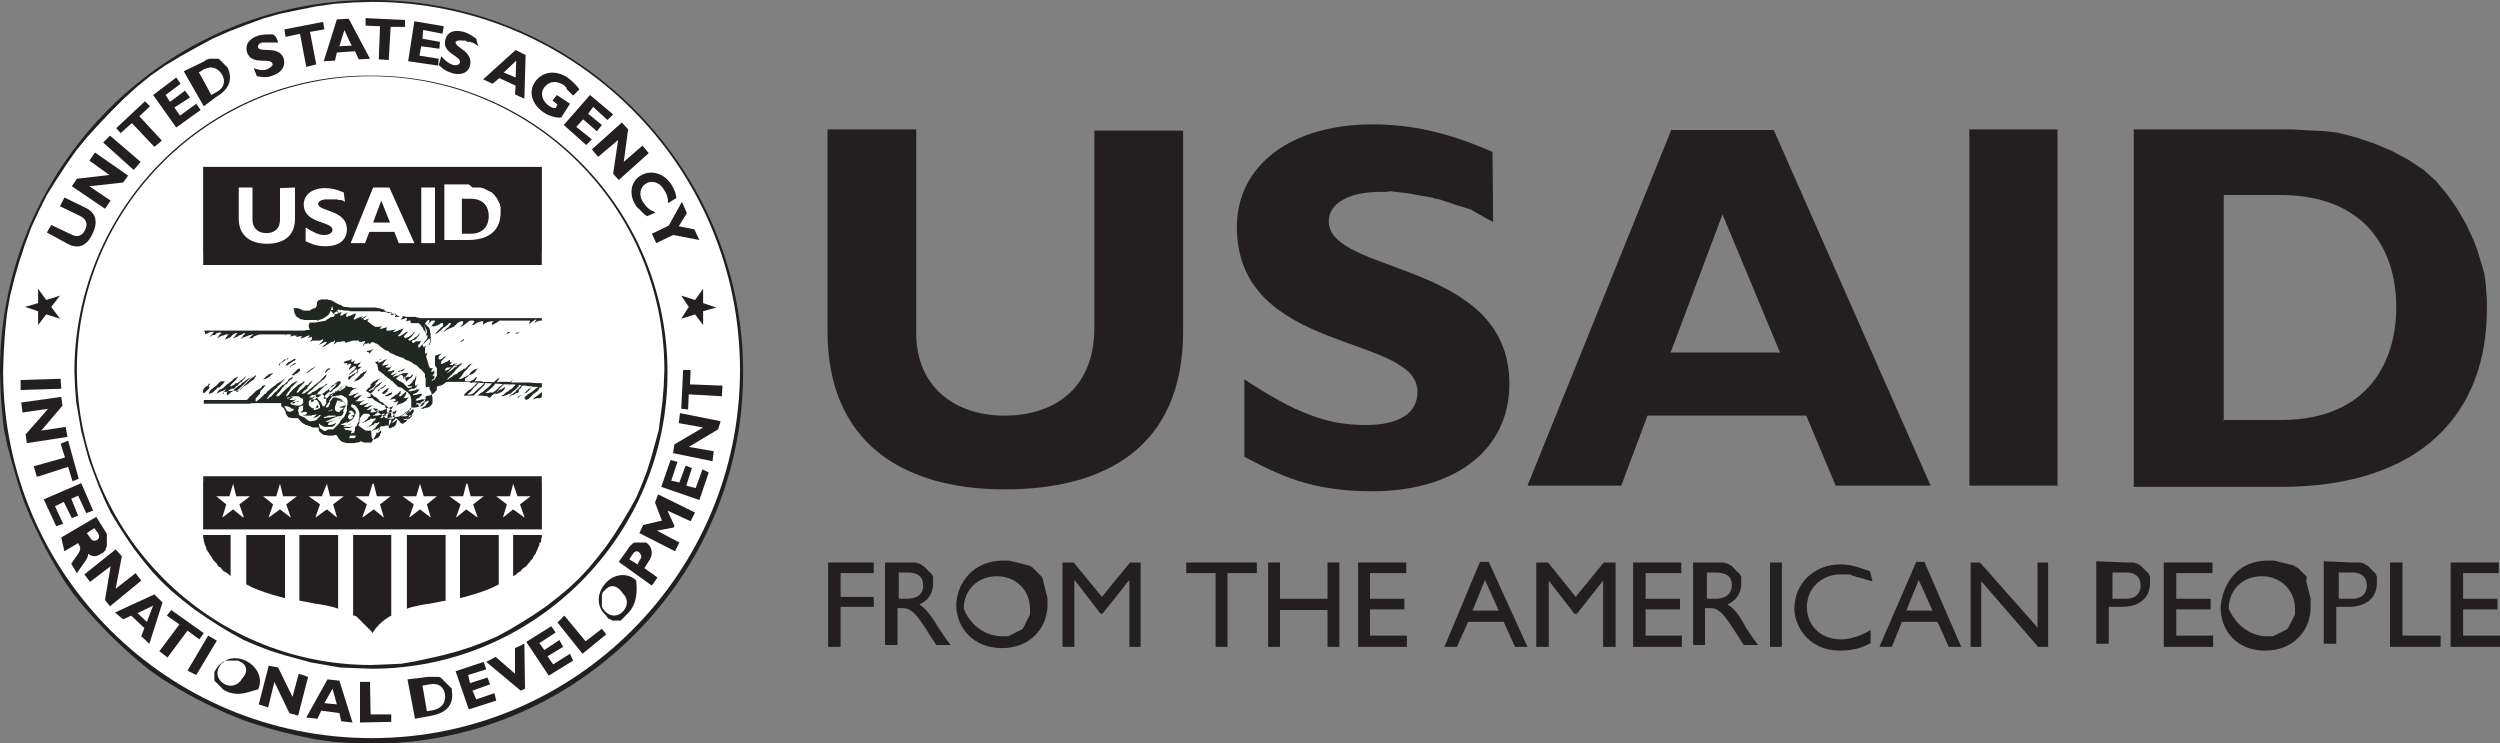 <?xml version="1.0" encoding="utf-8"?>
<!-- Generator: Adobe Illustrator 27.7.0, SVG Export Plug-In . SVG Version: 6.00 Build 0)  -->
<svg version="1.1" id="a" xmlns="http://www.w3.org/2000/svg" xmlns:xlink="http://www.w3.org/1999/xlink" x="0px" y="0px"
	 viewBox="0 0 400 118.9" style="enable-background:new 0 0 400 118.9;" xml:space="preserve">
<rect x="0" y="0" width="400" height="118.9" fill="#808080" stroke="none"/>
<style type="text/css">
	.st0{fill-rule:evenodd;clip-rule:evenodd;fill:#231F20;}
	.st1{fill-rule:evenodd;clip-rule:evenodd;fill:#002F6C;}
	.st2{fill-rule:evenodd;clip-rule:evenodd;fill:#FFFFFF;}
	.st3{fill:#212721;}
</style>
<g id="layer1">
	<path id="path53870" class="st0" d="M189.3,20.7v32.3c0,18.9-12.9,25.3-28.5,25.3c-16.5,0-28.4-7.6-28.4-25.3V20.7h14.2v32.7
		c0,8.2,5.9,13.1,14.1,13.1c7.5,0,14.4-3.9,14.4-14.1V20.9h14.2L189.3,20.7L189.3,20.7z"/>
	<path id="path53872" class="st0" d="M238.9,35.5l-0.8-0.4l-0.7-0.4l-0.7-0.4l-0.7-0.4l-0.7-0.4l-0.7-0.2l-0.6-0.2l-0.7-0.2
		l-0.6-0.2l-0.6-0.2l-0.6-0.2l-0.6-0.2l-0.6-0.2l-0.6-0.1l-0.6-0.2l-0.6-0.1l-0.6-0.1l-0.6-0.1l-1.1-0.2l-1.1-0.2l-0.9-0.1l-0.9-0.1
		l-0.9-0.1l-0.6,0.1h-0.9c-5.2,0-8.3,1.9-8.3,4.7c0,8.6,28.9,6.2,28.9,26c0,10.9-9.1,17.2-21.9,17.2c-10,0-14.9-2.6-20.5-5.5V60.7
		c8.2,5.4,13.2,7.3,19.4,7.3c5.4,0,8.3-1.9,8.3-5.3c0-9.4-28.9-5.9-28.9-26.4c0-9.8,8.6-16.4,21.7-16.4c6.3,0,12.1,1.3,19.2,4.4
		L238.9,35.5L238.9,35.5L238.9,35.5z"/>
	<path id="polygon53876" class="st0" d="M308.9,77.7h-15.2l-4.7-11.2h-25.4l-4.2,11.2h-15l23-56.9h16.4L308.9,77.7L308.9,77.7
		L308.9,77.7z M275.6,34.3l-8.3,22.1h17.5L275.6,34.3L275.6,34.3z"/>
	<polygon id="polygon53878" class="st0" points="315.1,20.7 315.1,77.7 315.1,77.7 329.2,77.7 329.2,20.7 	"/>
	<path id="path53882" class="st0" d="M366.5,20.7l1.9,0.1l1.9,0.1l1.8,0.1l1.8,0.2l1.6,0.4L377,22l1.5,0.5l1.5,0.5l1.4,0.6l1.4,0.6
		l1.3,0.7l1.3,0.7l1.2,0.8l1.2,0.8l1,0.9l1,0.9l0.9,1.1l0.9,1.1l0.8,1.1l0.8,1.2l0.7,1.2l0.7,1.2l0.6,1.3l0.6,1.3l0.5,1.3l0.4,1.3
		l0.4,1.3l0.4,1.4l0.2,1.4l0.1,1.4l0.1,1.4v1.5c0,16.4-10.3,28.4-33,28.4h-23.5V20.7L366.5,20.7L366.5,20.7z M355.6,67.2h9.3
		c14.3,0,18.5-9.7,18.5-18c0-9.7-5.3-18-18.6-18h-9v36.1L355.6,67.2L355.6,67.2z"/>
	<polygon id="polygon53884" class="st0" points="139.8,95.5 139.8,97.1 134.5,97.1 134.5,103.5 132.5,103.5 132.5,90 139.8,90 
		139.8,91.7 139.8,91.7 134.5,91.7 134.5,95.5 	"/>
	<path id="path53888" class="st0" d="M145.3,90h1.2l0.2,0.1h0.2l0.2,0.1l0.2,0.1l0.2,0.1l0.1,0.1l0.2,0.1l0.1,0.1l0.1,0.1l0.1,0.1
		l0.1,0.1l0.1,0.1l0.1,0.1l0.1,0.1l0.1,0.1l0.1,0.1l0.1,0.1l0.1,0.1l0.1,0.1l0.1,0.1l0.1,0.2l0.1,0.2v1.1c0,1.5-0.8,2.7-2.2,3.3
		c1.2,0.8,2,2,3.1,3.8c0.6,0.9,0.9,1.4,1.9,2.7h-2.3l-1.8-2.8c-1.8-2.8-2.6-3.1-3.6-3.1h-0.8v5.9h-2V90L145.3,90L145.3,90z
		 M143.8,95.8h1.3c2,0,2.7-1.1,2.6-2.2c0-1.3-0.8-2-2.6-2h-1.3V95.8z"/>
	<path id="path53892" class="st0" d="M160.4,89.7h1.1l0.4,0.1l0.4,0.1l0.4,0.1l0.4,0.1l0.4,0.1l0.4,0.1l0.4,0.1l0.4,0.1l0.4,0.2
		l0.2,0.2l0.2,0.2l0.2,0.2l0.2,0.2l0.2,0.2l0.2,0.2l0.2,0.2l0.2,0.2l0.1,0.2l0.1,0.4l0.1,0.4l0.1,0.4l0.1,0.4l0.1,0.4l0.1,0.4
		l0.1,0.4l0.1,0.4v1.1c0,3.6-2.7,6.9-7.3,6.9s-7.3-3.3-7.3-6.9C153.1,93,156,89.7,160.4,89.7L160.4,89.7L160.4,89.7z M160.4,101.8
		h0.9l0.2-0.1l0.2-0.1l0.2-0.1l0.2-0.1l0.2-0.1l0.2-0.1l0.2-0.1l0.2-0.1l0.2-0.1l0.2-0.1l0.2-0.1l0.1-0.1l0.1-0.1l0.1-0.2l0.1-0.2
		l0.1-0.2l0.1-0.2l0.1-0.2l0.1-0.2l0.1-0.2l0.1-0.2l0.1-0.2l0.1-0.2l0.1-0.2v-0.9c0-2.9-2.2-5.2-5.3-5.2s-5.3,2.2-5.3,5.2
		C155.1,99.7,157.3,101.8,160.4,101.8L160.4,101.8L160.4,101.8z"/>
	<polygon id="polygon53894" class="st0" points="180.6,92.9 176.4,98.2 176.1,98.2 172,92.9 171.9,92.9 171.9,103.5 170,103.5 
		170,90 171.8,90 176.3,95.5 180.8,90 182.5,90 182.5,103.5 182.5,103.5 180.7,103.5 180.7,92.9 	"/>
	<polygon id="polygon53896" class="st0" points="194.5,103.5 194.5,91.7 189.8,91.7 189.8,90 201.1,90 201.1,91.7 201.1,91.7 
		196.4,91.7 196.4,103.5 	"/>
	<polygon id="polygon53898" class="st0" points="204.8,97.6 204.8,103.5 202.9,103.5 202.9,90 204.8,90 204.8,95.8 212.4,95.8 
		212.4,90 214.3,90 214.3,103.5 214.3,103.5 212.4,103.5 212.4,97.6 	"/>
	<polygon id="polygon53900" class="st0" points="224.7,95.8 224.7,97.5 219.2,97.5 219.2,101.7 225.1,101.7 225.1,103.5 
		217.3,103.5 217.3,90 225,90 225,91.7 225,91.7 219.2,91.7 219.2,95.8 	"/>
	<path id="polygon53904" class="st0" d="M244.4,103.5h-2l-1.8-4h-5.7l-1.8,4h-2l5.7-13.6h1.4L244.4,103.5z M235.6,97.7h4.2l-2.2-4.9
		L235.6,97.7z"/>
	<polygon id="polygon53906" class="st0" points="256.5,92.9 252.3,98.2 251.9,98.2 247.8,92.9 247.8,92.9 247.8,103.5 245.8,103.5 
		245.8,90 247.7,90 252.1,95.5 256.6,90 258.5,90 258.5,103.5 258.5,103.5 256.5,103.5 	"/>
	<polygon id="polygon53908" class="st0" points="268.8,95.8 268.8,97.5 263.3,97.5 263.3,101.7 269.1,101.7 269.1,103.5 
		261.3,103.5 261.3,90 269,90 269,91.7 269,91.7 263.3,91.7 263.3,95.8 	"/>
	<path id="path53912" class="st0" d="M274.6,90h1.2l0.2,0.1h0.2l0.2,0.1l0.2,0.1l0.2,0.1l0.2,0.1l0.1,0.1l0.1,0.1l0.1,0.1l0.1,0.1
		l0.1,0.1l0.1,0.1l0.1,0.1l0.1,0.1l0.1,0.1l0.1,0.1l0.1,0.1l0.1,0.1l0.1,0.1l0.1,0.1l0.1,0.2l0.1,0.2v1.1c0,1.5-0.8,2.7-2.2,3.3
		c1.3,0.8,2,2,3,3.8c0.6,0.9,0.9,1.4,1.9,2.7h-2.3l-1.8-2.8c-1.8-2.8-2.6-3.1-3.6-3.1h-0.8v5.9h-1.9V90L274.6,90L274.6,90z
		 M273.1,95.8h1.3c2.1,0,2.7-1.1,2.7-2.2c0-1.3-0.8-2-2.7-2h-1.3V95.8L273.1,95.8z"/>
	<polygon id="polygon53914" class="st0" points="283.2,90 283.2,103.5 283.2,103.5 285.1,103.5 285.1,90 	"/>
	<path id="path53916" class="st0" d="M299.6,93l-0.4-0.1l-0.4-0.1l-0.4-0.1l-0.2-0.1l-0.4-0.1l-0.4-0.1l-0.4-0.1l-0.2-0.1l-0.4-0.1
		l-0.2-0.1l-0.2-0.1h-1.5c-3,0-5.4,2.2-5.4,5.2s2.2,5.2,5.5,5.2c1.5,0,3.2-0.6,4.7-1.5v2.1c-1.3,0.7-2.8,1.2-4.9,1.2
		c-5,0-7.3-3.9-7.3-6.7c0-4.1,3.2-7.1,7.4-7.1c1.4,0,2.8,0.4,4.7,1.1L299.6,93L299.6,93L299.6,93z"/>
	<path id="polygon53920" class="st0" d="M313.8,103.5h-2l-1.8-4h-5.7l-1.6,4h-2l5.9-13.6h1.3L313.8,103.5L313.8,103.5z M305,97.7
		h4.2l-2.2-4.9L305,97.7z"/>
	<polygon id="polygon53922" class="st0" points="317,103.5 315.3,103.5 315.3,90 316.8,90 326,100.4 326,90 327.7,90 327.7,103.5 
		327.7,103.5 326.1,103.5 317,93 	"/>
	<path id="path53926" class="st0" d="M340.2,90h1.2l0.2,0.1h0.2l0.2,0.1l0.2,0.1l0.1,0.1l0.2,0.1l0.1,0.1l0.1,0.1l0.1,0.1l0.1,0.1
		l0.1,0.1l0.1,0.1l0.1,0.1l0.1,0.1l0.1,0.1l0.1,0.1l0.1,0.1l0.1,0.1l0.1,0.1l0.1,0.1v0.2l0.1,0.1v1.1c0,2.1-1.4,3.8-4.6,3.8h-2v5.9
		h-2V89.8L340.2,90L340.2,90L340.2,90z M338,95.8h2.2c1.4,0,2.3-0.8,2.3-2.1c0-1.1-0.6-2.1-2.2-2.1H338V95.8z"/>
	<polygon id="polygon53928" class="st0" points="353.7,95.8 353.7,97.5 348.2,97.5 348.2,101.7 354.1,101.7 354.1,103.5 
		346.2,103.5 346.2,90 354,90 354,91.7 354,91.7 348.2,91.7 348.2,95.8 	"/>
	<path id="path53932" class="st0" d="M362.7,89.7h1.2l0.4,0.1l0.4,0.1l0.4,0.1l0.4,0.1l0.4,0.1l0.4,0.1l0.4,0.1l0.4,0.1l0.2,0.2
		l0.4,0.2l0.2,0.2l0.2,0.2l0.2,0.2l0.2,0.2l0.2,0.2l0.2,0.2l0.2,0.2L369,93l0.1,0.4l0.1,0.4l0.1,0.4l0.1,0.4l0.1,0.4l0.1,0.4
		l0.1,0.4v1.4c0,3.6-2.7,6.9-7.3,6.9s-7.1-3.3-7.1-6.9C355.6,93,358.4,89.7,362.7,89.7L362.7,89.7L362.7,89.7z M362.7,101.8h1
		l0.2-0.1l0.2-0.1l0.2-0.1l0.2-0.1l0.2-0.1l0.2-0.1l0.2-0.1l0.2-0.1l0.2-0.1l0.2-0.1l0.2-0.1l0.1-0.1l0.1-0.1l0.1-0.2l0.1-0.2
		l0.1-0.2l0.1-0.2l0.1-0.2l0.1-0.2l0.1-0.2l0.1-0.2l0.1-0.2l0.1-0.2l0.1-0.2v-0.9c0-2.9-2.2-5.2-5.3-5.2s-5.3,2.2-5.3,5.2
		C357.6,99.7,359.8,101.8,362.7,101.8L362.7,101.8L362.7,101.8z"/>
	<path id="path53936" class="st0" d="M376.5,90h1.2l0.2,0.1h0.2l0.2,0.1l0.1,0.1l0.2,0.1l0.2,0.1l0.1,0.1l0.1,0.1l0.1,0.1l0.1,0.1
		l0.1,0.1l0.1,0.1l0.1,0.1l0.1,0.1l0.1,0.1l0.1,0.1l0.1,0.1l0.1,0.1l0.1,0.1l0.1,0.1v0.2l0.1,0.1v1.1c0,2.1-1.4,3.8-4.6,3.8h-1.9
		v5.9h-2V89.8L376.5,90L376.5,90L376.5,90z M374.2,95.8h2.2c1.4,0,2.3-0.8,2.3-2.1c0-1.1-0.6-2.1-2.3-2.1h-2.2V95.8z"/>
	<polygon id="polygon53938" class="st0" points="382.4,103.5 382.4,90 384.4,90 384.4,101.7 384.4,101.7 390.5,101.7 390.5,103.5 	
		"/>
	<polygon id="polygon53940" class="st0" points="399.6,95.8 399.6,97.5 394.1,97.5 394.1,101.7 400,101.7 400,103.5 392.1,103.5 
		392.1,90 399.8,90 399.8,91.7 399.8,91.7 394.1,91.7 394.1,95.8 	"/>
	<path id="path53944" class="st1" d="M1,59.4l0.1-3.1l0.2-2.9l0.4-2.9l0.6-2.9l0.6-2.8l0.8-2.8l0.9-2.7l1.1-2.7L6.9,34l1.3-2.5
		l1.4-2.5l1.5-2.3l1.6-2.2l1.8-2.2l1.9-2.1l2-2l2-2l2.1-1.9l2.2-1.8l2.3-1.6l2.3-1.5L31.9,8l2.5-1.3l2.6-1.2l2.7-1.1l2.7-0.9
		l2.8-0.8L47.9,2l2.9-0.5l2.9-0.4l2.9-0.2l3-0.1c32.2,0,58.5,26.2,58.5,58.5S92,117.8,59.7,117.8C27.2,117.9,1,91.6,1,59.4L1,59.4
		L1,59.4z"/>
	<path id="path53946" class="st0" d="M0,59.4l0.1,3.1l0.2,3.1l0.3,2.9l0.6,2.9L2,74.3l0.8,2.8l0.9,2.8l1.1,2.7L6,85.2l1.3,2.6
		l1.4,2.5l1.5,2.5l1.6,2.3l1.8,2.2l1.9,2.1l2,2.1l2.1,2l2.1,1.9l2.2,1.8l2.3,1.6l2.5,1.5l2.5,1.4l2.6,1.3l2.6,1.2l2.7,1.1l2.8,0.9
		l2.8,0.8l2.9,0.7l2.9,0.6l2.9,0.4l3,0.2l3,0.1c32.8,0,59.5-26.6,59.5-59.4S92.3,0,59.5,0S0,26.6,0,59.4z"/>
	<path id="path53942" class="st2" d="M0.5,59.4l0.1-3.1l0.2-3.1l0.3-2.9l0.5-2.9l0.7-2.8l0.8-2.8l0.9-2.7l1-2.7l1.2-2.6l1.3-2.6
		L9,28.8l1.5-2.3l1.6-2.3l1.8-2.2l1.9-2.1l2-2.1l2-2l2.1-1.9l2.2-1.8l2.3-1.6l2.5-1.5l2.5-1.4L34,6.2L36.7,5L39.3,4L42,3l2.8-0.8
		l2.9-0.6L50.7,1l2.9-0.4l2.9-0.2l3-0.1c32.6,0,58.9,26.4,58.9,58.9s-26.4,58.9-58.9,58.9S0.5,92,0.5,59.4L0.5,59.4z"/>
	<path id="path53950" class="st1" d="M13,59.4v-2.5l0.2-2.3l0.4-2.3l0.4-2.2l0.5-2.2l0.6-2.2l0.7-2.1l0.8-2.1l0.9-2.1l1-2l1-2
		l1.3-1.9l1.3-1.8l1.4-1.8l1.5-1.8l1.5-1.6l1.6-1.5l1.8-1.5l1.8-1.4l1.9-1.3l1.9-1.2l2-1.2l2-1.1l2.1-0.9l2.1-0.8l2.2-0.7l2.2-0.6
		l2.2-0.6l2.3-0.4l2.3-0.4l2.3-0.1l2.3-0.1c25.7,0,46.5,20.9,46.5,46.5s-20.9,46.5-46.5,46.5C33.9,105.9,13,85,13,59.4L13,59.4z"/>
	<path id="path53952" class="st0" d="M11.9,59.4l0.1,2.5l0.2,2.5l0.4,2.3L13,69l0.6,2.3l0.6,2.2l0.8,2.2l0.8,2.1l0.9,2.1l1,2.1
		l1.2,2l1.3,2l1.3,1.9l1.4,1.8l1.5,1.8l1.5,1.6l1.6,1.5l1.8,1.5l1.8,1.4l1.9,1.3l2,1.3l2,1.2l2,1.1l2.1,0.9l2.1,0.8l2.2,0.7l2.2,0.6
		l2.2,0.6l2.3,0.4l2.3,0.4l2.5,0.1l2.5,0.1c26.2,0,47.4-21.3,47.4-47.4S85.7,12.1,59.5,12.1C33.3,11.8,12,33.2,11.9,59.4
		C12,59.4,12,59.4,11.9,59.4z"/>
	<path id="path53948" class="st2" d="M59.4,106.4l2.5-0.1l2.3-0.1l2.3-0.4l2.3-0.5l2.2-0.5l2.2-0.6l2.2-0.7l2.1-0.8l2.1-0.9l2-1.1
		l2-1.2l1.9-1.2l1.9-1.3l1.8-1.4l1.8-1.5l1.6-1.5l1.5-1.6l1.5-1.8l1.4-1.8l1.3-1.9l1.2-1.9l1.2-2l1.1-2l0.9-2.1l0.8-2.1l0.7-2.2
		l0.6-2.2l0.6-2.2l0.3-2.3l0.3-2.3l0.2-2.5l0.1-2.5c0-26-21.1-47-47-47s-47,21-47,47C12.4,85.3,33.5,106.4,59.4,106.4L59.4,106.4
		L59.4,106.4z"/>
	<polygon id="polygon53954" class="st0" points="32.5,76.2 32.5,84.7 32.5,84.7 86.7,84.7 86.7,76.2 	"/>
	<polygon id="polygon53956" class="st2" points="38.3,80.7 39,82.7 38.9,82.8 37.3,81.5 35.6,82.8 35.6,82.7 36.2,80.7 34.6,79.4 
		34.6,79.4 36.7,79.4 37.3,77.4 37.3,77.4 37.8,79.4 37.8,79.4 40,79.4 40,79.4 	"/>
	<polygon id="polygon53958" class="st2" points="45.8,80.7 46.5,82.7 46.5,82.8 44.8,81.5 43,82.8 43,82.7 43.7,80.7 42.1,79.4 
		42.1,79.4 44.2,79.4 44.8,77.4 44.8,77.4 45.3,79.4 45.3,79.4 47.5,79.4 47.5,79.4 	"/>
	<polygon id="polygon53960" class="st2" points="53.3,80.7 53.9,82.7 53.9,82.8 52.3,81.5 50.5,82.8 50.5,82.7 51.2,80.7 49.4,79.4 
		49.4,79.4 51.5,79.4 52.3,77.4 52.3,77.4 52.8,79.4 52.8,79.4 55,79.4 55,79.4 	"/>
	<polygon id="polygon53962" class="st2" points="60.8,80.7 61.4,82.7 61.4,82.8 59.8,81.5 58,82.8 58,82.7 58.7,80.7 56.9,79.4 
		56.9,79.4 59,79.4 59.6,77.4 59.8,77.4 60.3,79.4 60.3,79.4 62.5,79.4 62.5,79.4 	"/>
	<polygon id="polygon53964" class="st2" points="68.3,80.7 68.9,82.7 68.9,82.8 67.2,81.5 65.5,82.8 65.5,82.7 66.2,80.7 64.4,79.4 
		64.4,79.4 66.6,79.4 67.2,77.4 67.2,77.4 67.8,79.4 67.8,79.4 69.9,79.4 69.9,79.4 	"/>
	<polygon id="polygon53966" class="st2" points="75.7,80.7 76.4,82.7 76.4,82.8 74.6,81.5 73,82.8 73,82.7 73.7,80.7 71.9,79.4 
		71.9,79.4 74.1,79.4 74.6,77.4 74.8,77.4 75.3,79.4 75.3,79.4 77.4,79.4 77.4,79.4 	"/>
	<polygon id="polygon53968" class="st2" points="83.2,80.7 83.9,82.7 83.9,82.8 82.1,81.5 80.5,82.8 80.5,82.7 81.1,80.7 79.4,79.4 
		79.4,79.4 81.6,79.4 82.1,77.4 82.1,77.4 82.8,79.4 82.8,79.4 84.9,79.4 84.9,79.4 	"/>
	<polygon id="polygon53970" class="st0" points="32.5,85.8 32.5,85.8 32.5,85.9 32.5,86 32.5,86.1 32.6,86.2 32.6,86.5 32.6,86.6 
		32.7,86.8 32.7,86.9 32.8,87.2 32.9,87.4 33,87.6 33,87.9 33.2,88.1 33.3,88.3 33.5,88.6 33.6,88.8 33.9,89.2 34,89.4 34.2,89.7 
		34.5,90 34.7,90.2 34.9,90.6 35.3,90.8 35.5,91.1 35.8,91.4 36.2,91.6 36.6,91.9 36.9,92.2 36.9,85.6 32.5,85.6 32.5,85.6 
		32.5,85.6 32.5,85.6 	"/>
	<path id="path53972" class="st0" d="M39.4,85.6h6.2v10.1c0,0-3.9-0.9-6.2-2.2V85.6L39.4,85.6z"/>
	<path id="path53974" class="st0" d="M47.9,85.6v10.5c0,0,2.2,0.4,2.6,0.5c0.3,0,2.7,0.4,3.6,0.8V85.6
		C54.1,85.6,47.9,85.6,47.9,85.6z"/>
	<polygon id="polygon53976" class="st0" points="86.7,85.8 86.7,85.8 86.7,85.9 86.7,86 86.6,86.1 86.6,86.2 86.6,86.5 86.6,86.6 
		86.5,86.8 86.3,86.9 86.3,87.2 86.2,87.4 86.1,87.6 86,87.9 85.9,88.1 85.8,88.3 85.7,88.6 85.5,88.8 85.3,89.2 85.2,89.4 
		84.9,89.7 84.7,90 84.5,90.2 84.2,90.6 83.9,90.8 83.5,91.1 83.3,91.4 82.9,91.6 82.6,91.9 82.1,92.2 82.1,85.6 86.7,85.6 
		86.7,85.6 86.7,85.6 86.7,85.6 	"/>
	<path id="path53978" class="st0" d="M79.8,85.6h-6.2v10.1c0,0,3.9-0.9,6.2-2.2V85.6L79.8,85.6z"/>
	<path id="path53980" class="st0" d="M71.3,85.6v10.5c0,0-2.2,0.4-2.6,0.5c-0.3,0-2.7,0.4-3.6,0.8V85.6H71.3z"/>
	<polygon id="polygon53982" class="st0" points="32.5,26.7 32.5,42.4 32.5,42.4 86.7,42.4 86.7,26.7 	"/>
	<path id="path53984" class="st2" d="M47.2,30v5c0,2.9-2,4-4.5,4s-4.5-1.2-4.5-4v-5h2.2v5.2c0,1.3,0.9,2.1,2.2,2.1
		c1.2,0,2.2-0.6,2.2-2.2v-5L47.2,30L47.2,30z"/>
	<path id="path53986" class="st2" d="M55.2,32.3L55.2,32.3L55,32.2l-0.1-0.1h-0.1L54.6,32h-0.5L54,31.9h-1.8c-0.8,0-1.3,0.4-1.3,0.7
		c0,1.3,4.6,0.9,4.6,4.1c0,1.8-1.4,2.7-3.4,2.7c-1.5,0-2.3-0.4-3.2-0.8v-2.2c1.3,0.8,2.1,1.2,3,1.2c0.8,0,1.3-0.4,1.3-0.8
		c0-1.5-4.6-0.9-4.6-4.1c0-1.5,1.3-2.6,3.4-2.6c1,0,1.9,0.2,3,0.7L55.2,32.3L55.2,32.3L55.2,32.3z"/>
	<path id="polygon53990" class="st2" d="M66.3,38.9h-2.5l-0.7-1.8h-4l-0.7,1.8h-2.3l3.6-8.9h2.6L66.3,38.9L66.3,38.9z M61,32.1
		l-1.3,3.5h2.7L61,32.1L61,32.1z"/>
	<polygon id="polygon53992" class="st2" points="67.4,30 67.4,38.9 67.4,38.9 69.6,38.9 69.6,30 	"/>
	<path id="path53996" class="st2" d="M75.6,30h1.3l0.2,0.1h0.2l0.2,0.1l0.2,0.1l0.2,0.1l0.2,0.1l0.2,0.1l0.2,0.1l0.2,0.1l0.1,0.1
		l0.1,0.1l0.1,0.1l0.1,0.1l0.1,0.1l0.1,0.2l0.1,0.1l0.1,0.1l0.1,0.2l0.1,0.2l0.1,0.2l0.1,0.2l0.1,0.2v0.2l0.1,0.2v0.9
		c0,2.6-1.6,4.4-5.2,4.4h-3.8v-8.9h3.9L75.6,30L75.6,30z M73.9,37.4h1.4c2.2,0,2.9-1.5,2.9-2.8c0-1.5-0.8-2.8-2.9-2.8h-1.4V37.4z"/>
	<path id="path53998" class="st0" d="M59.6,101.3l-0.1-0.2l-0.1-0.1l-0.1-0.1l-0.1-0.1l-0.1-0.1l-0.1-0.1l-0.1-0.1l-0.1-0.1
		l-0.1-0.1l-0.1-0.1l-0.1-0.1l-0.1-0.1l-0.1-0.1L58,99.6l-0.1-0.1l-0.1-0.1l-0.1-0.1l-0.1-0.1L57.4,99l-0.1-0.1l-0.1-0.1L57,98.6
		h-0.1l-0.1-0.1h-0.3V85.6h6.1v12.9C62.6,98.5,60.7,99.4,59.6,101.3L59.6,101.3L59.6,101.3z"/>
	<polygon id="polygon54000" class="st0" points="109,51 110.2,49.1 109,47.3 111.2,48 112.5,46.2 112.5,48.5 114.6,49.2 112.5,49.8 
		112.5,49.8 112.5,52 111.2,50.3 	"/>
	<polygon id="polygon54002" class="st0" points="9.6,47.3 8.2,49.1 9.6,51 7.4,50.3 6.1,52 6.1,49.8 4,49.1 6.1,48.5 6.1,48.5 
		6.1,46.2 7.4,48 	"/>
	<path id="path54004" class="st0" d="M10.3,31.6l3.3,1.6c2,0.9,2,2.6,1.2,4.2c-0.8,1.8-2.2,2.6-4,1.6l-3.3-1.8L8.2,36l3.4,1.6
		c0.8,0.4,1.6,0.1,2-0.8c0.4-0.8,0.4-1.6-0.7-2.2l-3.3-1.6L10.3,31.6L10.3,31.6z"/>
	<polygon id="polygon54006" class="st0" points="17.7,32.1 16.8,33.4 11.5,29.8 12.3,28.6 17.5,28 14.3,25.7 15.2,24.4 20.5,28.1 
		20.5,28.1 19.7,29.2 14.3,29.8 	"/>
	<polygon id="polygon54008" class="st0" points="17.6,21.7 22.5,25.9 22.5,25.9 21.4,27.2 16.5,22.8 	"/>
	<polygon id="polygon54010" class="st0" points="24.7,23.5 21.1,19.7 19.3,21.3 18.6,20.5 23.2,16.2 24,17 24,17 22.3,18.6 
		25.9,22.5 	"/>
	<polygon id="polygon54012" class="st0" points="28.2,12.4 28.9,13.4 26.5,15.2 27.2,16.3 29.6,14.5 30.4,15.6 27.9,17.2 28.8,18.5 
		31.4,16.6 32.1,17.6 32.1,17.6 28.2,20.4 24.5,15.2 	"/>
	<path id="path54016" class="st0" d="M32.3,10l0.2-0.1l0.2-0.1l0.1-0.1l0.2-0.1l0.1-0.1h0.2l0.1-0.1h1.3L35,9.4l0.1,0.1l0.1,0.1
		l0.1,0.1l0.1,0.1l0.1,0.1l0.1,0.1l0.1,0.1l0.1,0.1l0.1,0.1l0.1,0.1l0.1,0.1l0.1,0.1l0.1,0.1l0.1,0.1c0.8,1.6,0.5,3.4-1.8,4.7
		L32.6,17l-3.2-5.6L32.3,10L32.3,10z M33.8,15.2l0.9-0.5c1.4-0.8,1.3-2,0.8-2.8c-0.6-0.9-1.5-1.5-2.9-0.8l-0.8,0.5
		C31.9,11.6,33.8,15.2,33.8,15.2z"/>
	<path id="path54018" class="st0" d="M44.5,6.8h-0.8h0.1H42c-0.6,0.1-0.8,0.5-0.7,0.8c0.3,0.9,3.4-0.4,4.1,1.8
		c0.3,1.2-0.3,2.2-1.8,2.7c-1,0.4-1.6,0.2-2.5,0.1l-0.5-1.3c1,0.4,1.8,0.4,2.3,0.1s0.8-0.5,0.7-0.8c-0.3-1.1-3.4,0.4-4.1-1.9
		c-0.3-1.1,0.3-2.1,1.8-2.6c0.7-0.2,1.4-0.2,2.2-0.2C44.2,5.5,44.5,6.8,44.5,6.8L44.5,6.8z"/>
	<polygon id="polygon54020" class="st0" points="49,10.7 48,5.4 45.7,5.9 45.5,4.7 51.7,3.5 51.9,4.7 51.9,4.7 49.6,5.1 50.6,10.3 	
		"/>
	<path id="polygon54024" class="st0" d="M59.2,9.4l-1.8,0.1l-0.6-1.3l-2.9,0.2l-0.3,1.3l-1.8,0.1l2.1-6.7L55.8,3L59.2,9.4L59.2,9.4
		L59.2,9.4z M55.1,4.8l-0.8,2.6l2-0.1C56.2,7.3,55.1,4.8,55.1,4.8z"/>
	<polygon id="polygon54026" class="st0" points="60.6,9.5 60.8,4.2 58.5,4.1 58.5,2.9 64.8,3.2 64.8,4.3 64.8,4.3 62.5,4.3 
		62.2,9.6 	"/>
	<polygon id="polygon54028" class="st0" points="71,4.2 70.8,5.4 67.7,4.8 67.6,6.2 70.4,6.7 70.3,7.8 67.4,7.4 67.1,8.9 70.2,9.4 
		70.1,10.5 70.1,10.5 65.3,9.8 66.3,3.4 	"/>
	<path id="path54030" class="st0" d="M76.5,7.4L76.5,7.4l-0.1-0.1l-0.1-0.1h-0.1L76,7h-0.1l-0.1-0.1h-0.1l-0.1-0.1h-0.2l-0.1-0.1
		h-0.5l-0.1-0.1h-0.1l-0.1-0.1H74c-0.6-0.1-0.9,0-1.1,0.2c-0.2,0.9,2.9,1.5,2.3,3.8c-0.3,1.2-1.5,1.6-2.9,1.2
		c-1.1-0.4-1.5-0.7-2.1-1.3L70.6,9c0.7,0.8,1.3,1.2,1.9,1.4c0.6,0.1,0.9,0,1.1-0.4c0.2-1.1-3.1-1.5-2.3-3.8c0.3-1.1,1.4-1.5,2.9-1.1
		c0.7,0.2,1.3,0.6,2,1.1L76.5,7.4L76.5,7.4L76.5,7.4z"/>
	<path id="polygon54034" class="st0" d="M83.9,15.8l-1.5-0.7l0.1-1.4l-2.6-1.2l-1.1,0.9l-1.5-0.7L82.5,8l1.6,0.8L83.9,15.8
		L83.9,15.8z M82.6,9.7l-2,1.9l1.9,0.8C82.5,12.4,82.6,9.7,82.6,9.7z"/>
	<path id="path54036" class="st0" d="M91.7,15.3l-0.1-0.1l-0.1-0.1L91.4,15l-0.1-0.1l-0.1-0.1L91,14.6l-0.1-0.1l-0.1-0.1l-0.1-0.1
		l-0.1-0.1l0.1-0.1l-0.1-0.1l-0.1-0.1l-0.1-0.1l-0.1-0.1l-0.1-0.1c-1.5-0.9-2.6-0.4-3.2,0.5c-0.6,0.9-0.2,2.1,0.8,2.8
		c0.3,0.2,0.6,0.4,1.1,0.4l0.3-0.6l-0.8-0.6l0.7-0.9l2.1,1.4l-1.4,2.2c-0.7,0.1-1.9-0.2-2.8-0.8c-1.9-1.3-2.5-3.3-1.4-4.9
		s3.2-2,5.2-0.7c0.8,0.6,1.5,1.3,1.9,1.9L91.7,15.3L91.7,15.3L91.7,15.3z"/>
	<polygon id="polygon54038" class="st0" points="98.1,18.3 97.2,19.2 94.9,17.1 94.1,18.2 96.3,20 95.5,21 93.3,19.1 92.2,20.3 
		94.7,22.3 93.8,23.2 93.8,23.2 90.2,20 94.4,15.2 	"/>
	<polygon id="polygon54040" class="st0" points="95.7,25.1 94.7,23.9 99.5,19.6 100.5,20.7 99.8,25.9 102.8,23.3 103.8,24.5 
		99,28.8 99,28.8 98.1,27.8 98.9,22.4 	"/>
	<path id="path54042" class="st0" d="M103.5,34.6L103.5,34.6l-0.1-0.1l-0.1-0.1h-0.1l-0.1-0.1l-0.1-0.1l-0.1-0.1l-0.1-0.1l-0.1-0.1
		l-0.1-0.1l-0.1-0.1l-0.1-0.1l-0.1-0.1l-0.1-0.1l-0.1-0.1l-0.1-0.1l-0.1-0.1l-0.1-0.1c-1.4-2.1-0.7-4.1,0.7-4.9
		c1.4-0.9,3.6-0.6,4.9,1.4c0.5,0.8,0.8,1.5,0.8,2.2l-1.3,0.8c0-0.8-0.2-1.5-0.7-2.2c-0.7-1.2-2-1.5-2.9-0.9s-1.2,1.9-0.3,3.1
		c0.5,0.7,0.9,1.1,1.9,1.5L103.5,34.6L103.5,34.6L103.5,34.6z"/>
	<polygon id="polygon54044" class="st0" points="108.6,36.2 111.1,36.7 111.9,38.4 107.7,37.6 105,38.9 104.3,37.4 107,36.1 
		107,36.1 109.1,32.3 109.9,34.1 	"/>
	<polygon id="polygon54046" class="st0" points="9.8,62.2 3.3,62.4 3.3,62.4 3.3,60.8 9.7,60.6 	"/>
	<polygon id="polygon54048" class="st0" points="3.6,66 3.4,64.4 9.8,63.5 10,64.9 6.6,68.9 10.5,68.3 10.8,69.9 4.3,70.9 4.3,70.9 
		4.1,69.5 7.7,65.4 	"/>
	<polygon id="polygon54050" class="st0" points="5.4,74.6 10.4,73.2 9.7,71 10.9,70.5 12.6,76.6 11.6,77 11.6,77 10.9,74.7 
		5.9,76.3 	"/>
	<polygon id="polygon54052" class="st0" points="14.9,81.7 13.8,82.1 12.5,79.3 11.4,79.8 12.5,82.5 11.5,82.9 10.2,80.3 8.8,81 
		10.1,83.8 9,84.2 9,84.2 7,79.9 13,77.3 	"/>
	<path id="path54056" class="st0" d="M16.9,85.1L16.9,85.1l0.1,0.2l0.1,0.1v2L17,87.5v0.2l-0.1,0.1V88l-0.1,0.1l-0.1,0.1l-0.1,0.1
		l-0.1,0.1l-0.1,0.1h-0.1L16,88.7c-0.6,0.4-1.3,0.4-1.9-0.1c0,0.8-0.6,1.3-1.8,3.1l-0.9-1.5c0.8-1.3,1.8-2.1,1.3-2.9l-0.2-0.4
		l-2.2,1.3l-0.5-2.2l5.6-3.3L16.9,85.1L16.9,85.1L16.9,85.1z M13.9,85.3l0.5,0.7c0.2,0.4,0.6,0.7,1.1,0.4c0.4-0.2,0.5-0.7,0.1-1.2
		l-0.5-0.7L13.9,85.3L13.9,85.3z"/>
	<polygon id="polygon54058" class="st0" points="14.4,93.1 13.5,91.9 18.5,87.9 19.5,89 18.5,94.2 21.7,91.7 22.6,92.9 17.6,97 
		17.6,97 16.8,96 17.7,90.6 	"/>
	<path id="polygon54062" class="st0" d="M23.9,103l-1.3-1.2l0.5-1.3l-2.1-2l-1.3,0.6L18.4,98l6.3-2.9l1.3,1.3L23.9,103L23.9,103z
		 M24.5,96.9L22,98.1l1.5,1.4L24.5,96.9z"/>
	<polygon id="polygon54064" class="st0" points="25.5,104.2 28.7,99.9 26.7,98.5 27.4,97.6 32.6,101.3 31.9,102.3 31.9,102.3 
		30,100.9 26.8,105.2 	"/>
	<polygon id="polygon54066" class="st0" points="34.7,102.5 31.4,108 31.4,108 30,107.3 33.3,101.7 	"/>
	<path id="path54070" class="st0" d="M36.2,110.6l-0.2-0.1l-0.2-0.1l-0.1-0.1l-0.1-0.1l-0.1-0.1l-0.1-0.1l-0.1-0.1l-0.1-0.1
		l-0.1-0.1l-0.1-0.1l-0.1-0.1l-0.1-0.1l-0.1-0.1l-0.1-0.1l-0.1-0.1l-0.1-0.1l-0.1-0.1v-1.4l0.1-0.1v-0.1l0.1-0.1
		c0.7-1.4,2.6-2.5,4.8-1.5c2.2,1.1,2.7,3.2,2,4.6C40.2,110.5,38.3,111.6,36.2,110.6L36.2,110.6L36.2,110.6z M38.3,105.8L38.3,105.8
		l-0.2-0.1H36l-0.1,0.1l-0.1,0.1l-0.1,0.1h-0.1l-0.1,0.1l-0.1,0.1l-0.1,0.1v0.1l-0.1,0.1l-0.1,0.1v0.1l-0.1,0.1
		c-0.5,1.1-0.1,2.1,1,2.7c1,0.5,2.2,0.1,2.7-0.9C39.8,107.5,39.5,106.3,38.3,105.8L38.3,105.8L38.3,105.8z"/>
	<polygon id="polygon54072" class="st0" points="42.9,113.2 41.4,112.7 43,106.5 44.5,106.8 46.8,111.5 47.8,107.8 49.3,108.3 
		47.7,114.5 47.7,114.5 46.3,114.1 43.9,109.1 	"/>
	<path id="polygon54076" class="st0" d="M56.4,115.6l-1.8-0.2l-0.3-1.3l-2.9-0.4l-0.6,1.3l-1.8-0.2l3.4-6.1l1.9,0.2L56.4,115.6
		L56.4,115.6z M53.2,110.2l-1.3,2.3l2,0.2L53.2,110.2L53.2,110.2z"/>
	<polygon id="polygon54078" class="st0" points="59.2,109.1 59.3,114.3 62.6,114.3 62.6,115.5 62.6,115.5 57.6,115.6 57.6,109.1 	
		"/>
	<path id="path54082" class="st0" d="M68.5,108.3h1.8l0.1,0.1h0.1l0.1,0.1l0.1,0.1l0.1,0.1l0.1,0.1l0.1,0.1l0.1,0.1l0.1,0.1l0.1,0.1
		l0.1,0.1l0.1,0.1l0.1,0.1l0.1,0.1l0.1,0.1l0.1,0.1l0.1,0.1l0.1,0.1l0.1,0.1l0.1,0.1v0.4c0.3,1.9-0.6,3.4-3.2,3.9l-2.7,0.5l-1.2-6.3
		L68.5,108.3L68.5,108.3L68.5,108.3z M68.3,113.8l1.1-0.2c1.6-0.4,1.9-1.5,1.8-2.5c-0.2-1.1-0.9-1.9-2.5-1.6l-1.1,0.2L68.3,113.8z"
		/>
	<polygon id="polygon54084" class="st0" points="77.4,105.9 77.8,107.1 74.9,108 75.2,109.3 78,108.4 78.4,109.5 75.6,110.5 
		76.2,111.9 79.1,110.9 79.4,112.1 79.4,112.1 75,113.5 72.9,107.4 	"/>
	<polygon id="polygon54086" class="st0" points="79.3,105.1 82.4,107.8 82.4,103.7 83.9,103 84,110.2 84,110.2 83.3,110.5 
		77.8,105.9 	"/>
	<polygon id="polygon54088" class="st0" points="88.2,100.2 88.9,101.2 86.3,102.9 87.1,104 89.5,102.4 90.1,103.5 87.6,105 
		88.5,106.3 91.2,104.6 91.7,105.7 91.7,105.7 87.8,108.1 84.2,102.7 	"/>
	<polygon id="polygon54090" class="st0" points="90.3,98.5 93.7,102.6 96.3,100.6 97,101.5 97,101.5 93.2,104.6 89.2,99.6 	"/>
	<path id="path54094" class="st0" d="M100.5,98.1l-0.1,0.1l-0.1,0.1l-0.1,0.1l-0.1,0.1l-0.1,0.1l-0.1,0.1l-0.1,0.1L99.6,99l-0.1,0.1
		l-0.1,0.1l-0.1,0.1h-1.3l-0.1-0.1h-0.1l-0.1-0.1L97.4,99l-0.1-0.1l-0.1-0.1l-0.1-0.1L97,98.5l-0.1-0.1l-0.1-0.1
		c-1.2-1.1-1.5-3.2,0.1-5c1.6-1.8,3.9-1.5,4.9-0.4C101.9,94.2,102.1,96.4,100.5,98.1L100.5,98.1L100.5,98.1z M96.8,94.4L96.8,94.4
		l-0.1,0.1l-0.1,0.1l-0.1,0.1l-0.1,0.1V95l-0.1,0.1v2l0.1,0.1v0.1l0.1,0.1l0.1,0.1v0.1l0.1,0.1l0.1,0.1l0.1,0.1
		c0.8,0.8,2,0.8,2.8-0.1s0.8-2,0-2.8C98.7,93.5,97.6,93.5,96.8,94.4L96.8,94.4L96.8,94.4z"/>
	<path id="path54098" class="st0" d="M100.5,87.8L100.5,87.8l0.1-0.2l0.1-0.1l0.1-0.1l0.1-0.1l0.1-0.1l0.1-0.1l0.1-0.1l0.1-0.1h0.1
		l0.1-0.1h0.9h-0.2h1.2l0.1,0.1c0.7,0.5,1.2,1.6,0.3,2.9l-0.7,1.1l2.1,1.5l-0.9,1.3l-5.3-3.8L100.5,87.8L100.5,87.8L100.5,87.8z
		 M102,90.3l0.3-0.6c0.5-0.6,0.3-0.9,0-1.3c-0.5-0.4-0.8-0.2-1.3,0.6l-0.3,0.5L102,90.3L102,90.3L102,90.3z"/>
	<polygon id="polygon54100" class="st0" points="110.5,83.4 106.8,81.7 107.9,84.1 107.8,84.4 105.1,84.9 108.7,86.8 108,88.2 
		102.3,85.3 102.9,84 105.9,83.3 104.8,80.4 104.8,80.4 105.3,79.1 111.2,82 	"/>
	<polygon id="polygon54102" class="st0" points="107.3,73.6 108.4,73.9 107.4,76.9 108.7,77.2 109.7,74.5 110.7,74.9 109.8,77.7 
		111.3,78.1 112.4,75.1 113.4,75.6 113.4,75.6 111.9,80 105.8,77.9 	"/>
	<polygon id="polygon54104" class="st0" points="114.2,72.2 114,73.8 107.7,72.5 107.9,71.1 112.5,68.4 108.6,67.7 108.8,66.1 
		115.3,67.4 115.3,67.4 114.9,68.7 110.2,71.5 	"/>
	<polygon id="polygon54106" class="st0" points="115.5,63.4 110.2,63.1 110.1,65.5 109,65.4 109.3,59.2 110.5,59.2 110.5,59.2 
		110.4,61.5 115.6,61.7 	"/>
	<path id="path3134" class="st3" d="M82.5,71.2L82.5,71.2C82.5,71.3,82.5,71.3,82.5,71.2z M59.5,70.8h-1.3c-0.1,0-0.1-0.1-0.1-0.1
		h-0.2c0,0-0.1,0-0.1-0.1h-0.1c0,0-0.1,0-0.1,0.1c-0.1,0-0.2,0.1-0.3,0.1h-0.3l-0.2,0.1h-1.3c-0.1,0-0.3-0.1-0.3-0.1h-0.1
		c-0.1,0-0.5-0.2-0.5-0.2l0,0c0,0-0.1,0-0.1-0.1c0,0-0.1-0.1-0.2-0.2c-0.1-0.1-0.2-0.2-0.3-0.5c-0.1-0.1-0.2-0.2-0.2-0.2h-0.2
		c-0.2,0.1-0.3,0.1-0.6,0.1h-0.5c-0.1,0-0.3-0.1-0.5-0.1h-0.1c-0.1,0-0.2,0-0.2-0.1c-0.1,0-0.3-0.2-0.3-0.2s-0.1,0-0.1-0.1
		c0,0-0.2-0.1-0.2-0.2c0,0-0.1-0.1-0.1-0.2v-0.1l0,0v-0.2c0-0.1,0-0.1-0.1-0.1h-0.8C49.1,68,49,68,48.9,68c0,0-0.1,0-0.1-0.1
		s0,0,0,0c-0.1-0.1-0.2-0.1-0.2-0.1l0,0c-0.1,0-0.3-0.2-0.6-0.5c-0.1-0.1-0.1-0.2-0.2-0.2l-0.1-0.2h-0.8c-0.2,0-0.7-0.1-0.7-0.1
		s-0.1,0-0.1-0.1c-0.1-0.1-0.2-0.2-0.3-0.4s-0.1-0.1-0.1-0.4c0-0.1-0.1-0.2-0.1-0.2l0,0c0,0-0.1-0.1-0.1-0.2
		c-0.1-0.1-0.1-0.2-0.1-0.2S45,65.1,45,64.9v-0.4h-4.1c-0.2,0-0.9,0-1,0.1h-7.2c0,0-0.1,0-0.1-0.1l0,0v-0.4l0,0c0,0,0-0.1,0.1-0.1
		h6.7c0.1,0,0.2-0.1,0.3-0.2c0.1-0.1,0.3-0.4,0.5-0.5c0,0,0.1-0.1,0.2-0.2c0.1-0.1,0.5-0.5,0.6-0.6c0.1,0,0.1-0.1,0.2-0.1
		c0,0,0.1-0.1,0.2-0.1l0.1-0.1h0.1c0.1-0.1,0.3-0.2,0.3-0.4c0.1-0.1,0.5-0.2,0.6-0.2l0,0c0,0,0,0.1-0.1,0.1c0,0-0.1,0.1-0.1,0.2
		l-0.1,0.1c-0.1,0.1-0.3,0.4-0.5,0.5v0.1l-0.1,0.1L41.6,63c0,0-0.1,0.1-0.2,0.2c-0.3,0.4-0.5,0.5-0.5,0.6l0,0v0.4h0.2l0.1-0.1l0,0
		l0.1-0.1c0.2-0.1,0.5-0.4,0.7-0.6l0.2-0.2l0,0c0-0.1,0.2-0.2,0.3-0.2l0,0c0,0,0.2-0.2,0.3-0.4c0.1,0,0.2-0.2,0.3-0.2l0.1-0.1
		l0.1-0.1c0.1-0.1,0.3-0.2,0.5-0.4c0.1-0.1,0.2-0.1,0.2-0.1l0.1-0.1l0.1-0.1c0.1-0.1,0.2-0.2,0.3-0.2L45,61l0.1-0.1
		c0,0,0.1,0,0.1-0.1c0,0,0.1-0.1,0.2-0.1c0.1-0.1,0.2-0.1,0.2-0.1l0,0l-0.1,0.1c0,0-0.1,0.1-0.2,0.2c-0.2,0.2-0.3,0.4-0.3,0.4
		l-0.1,0.1l-0.1,0.1l-0.1,0.1l-0.1,0.1c-0.2,0.1-0.2,0.2-0.2,0.2c0,0.1-0.2,0.2-0.2,0.2s-0.6,0.5-0.6,0.6c0,0-0.1,0.1-0.2,0.2
		c-0.1,0.1-0.2,0.2-0.2,0.2c-0.1,0.1-0.2,0.2-0.3,0.4l-0.1,0.1c0,0.1,0,0.1-0.1,0.1v0.1h0.1c0.1,0,0.2,0,0.2-0.1
		c0.1-0.1,0.2-0.2,0.3-0.2c0,0,0.1-0.1,0.2-0.2l0.1-0.1c0.2-0.2,0.3-0.4,0.5-0.5c0.1-0.1,0.2-0.1,0.2-0.2c0.1-0.1,0.2-0.2,0.6-0.6
		c0.1-0.1,0.2-0.1,0.2-0.2l0.1-0.1h0.1c0.1,0,0.3-0.2,0.3-0.2l0.1-0.1l0.1-0.1c0.1-0.1,0.3-0.2,0.3-0.4l0.1-0.1l0.1-0.1
		c0,0,0.1-0.1,0.2-0.1c0.2-0.1,0.2-0.2,0.3-0.2s0.1-0.1,0.1,0c0,0-0.1,0.1-0.1,0.2c0,0-0.2,0.2-0.5,0.4c-0.1,0-0.3,0.4-0.3,0.4l0,0
		c-0.1,0.1-0.2,0.2-0.3,0.2l-0.1,0.1l-0.1,0.1l-0.1,0.1c0,0-0.1,0.2-0.2,0.2c-0.1,0.1-0.1,0.2-0.1,0.2l0,0c0,0-0.2,0.2-0.3,0.4
		c0,0-0.1,0.1-0.2,0.2c-0.1,0.1-0.2,0.2-0.2,0.2V63l-0.1,0.1l0,0v0.1c0,0,0,0.1-0.1,0.1c-0.1,0.1-0.1,0.1,0,0.1h0.3
		c0,0,0.1,0,0.2-0.1l0.1-0.1c0.1-0.1,0.2-0.2,0.5-0.5c0.1-0.1,0.2-0.2,0.2-0.2c0.2-0.2,0.5-0.5,0.7-0.6c0.1-0.1,0.2-0.2,0.2-0.2
		c0.1-0.1,0.3-0.4,0.5-0.4c0,0,0.1-0.1,0.2-0.1c0.1-0.1,0.3-0.2,0.5-0.2l0,0c0,0-0.1,0.2-0.2,0.2c0,0,0,0.1-0.1,0.1l-0.1,0.1
		l-0.1,0.1l-0.1,0.1l-0.1,0.1c0,0.1-0.1,0.1-0.1,0.1c-0.1,0-0.2,0.1-0.2,0.2l-0.1,0.1v0.1l-0.1,0.1c0,0.1-0.1,0.1-0.1,0.2L45.9,63
		l-0.1,0.2l0,0v0.2h0.1c0,0,0.1,0,0.1-0.1l0.1-0.1c0.1,0,0.1-0.1,0.3-0.4c0.1-0.1,0.2-0.1,0.2-0.2l0.1-0.1l0.1-0.1
		c0.1-0.1,0.2-0.2,0.2-0.2l0.1-0.1c0,0,0.3-0.2,0.5-0.4c0.1-0.1,0.2-0.2,0.3-0.2c0.2-0.1,0.3-0.2,0.3-0.2h0.1c0,0,0.1,0,0.1-0.1
		l0.1-0.1l0.1-0.1h0.1v0.2l0,0l-0.1,0.1l-0.1,0.1l0,0c0,0-0.1,0.1-0.2,0.2c-0.1,0.1-0.2,0.2-0.2,0.2l0,0l-0.1,0.1
		c-0.1,0.1-0.3,0.4-0.3,0.5l-0.1,0.1l-0.1,0.1l0,0v0.1c-0.1,0.1-0.1,0.1,0,0.1h0.2l0.1-0.1l0.1-0.1c0.1-0.1,0.2-0.2,0.2-0.2
		s0.3-0.2,0.5-0.4c0.1-0.1,0.2-0.2,0.2-0.2c0.1-0.1,0.1,0,0.1-0.1l0.1-0.1h0.2c0,0,0.2-0.1,0.2-0.2l0.1-0.1l0.1-0.1
		c0.1,0,0.1-0.1,0.2-0.2h0.1c0.1,0,0.2-0.1,0.2-0.1l0,0c0,0-0.1,0.1-0.2,0.2c-0.1,0.1-0.3,0.4-0.3,0.4l0,0c0,0-0.1,0.1-0.2,0.2
		c0,0.1-0.1,0.2-0.2,0.2l-0.1,0.1L49.3,62l-0.1,0.1c-0.1,0.1-0.2,0.2-0.2,0.2l-0.1,0.1h-0.1c-0.1,0.1-0.2,0.2-0.2,0.2
		s-0.1,0-0.1,0.1l-0.1,0.1c-0.1,0.1-0.1,0.2-0.1,0.2h0.2c0,0,0.1-0.1,0.2-0.1s0.2-0.1,0.3-0.2c0,0,0.1-0.1,0.2-0.1s0.1-0.1,0.1-0.1
		l0.1-0.1c0,0,0.1,0,0.1-0.1l0,0c0,0,0.1,0,0.1-0.1c0.1,0,0.2-0.1,0.3-0.2c0.1-0.1,0.3-0.2,0.6-0.5c0.1-0.1,0.3-0.2,0.5-0.4
		c0.1-0.1,0.2-0.1,0.2-0.2c0.1,0,0.2-0.1,0.2-0.2c0.1-0.1,0.2-0.1,0.2-0.2l0.1-0.1l0.1-0.1c0,0,0.1-0.1,0.2-0.2
		c0.1-0.1,0.2-0.1,0.2-0.1L52.3,60l-0.1,0.1v0.1l-0.3,0.4l-0.2,0.2h-0.1c0,0-0.1,0-0.1,0.1c0,0-0.2,0.2-0.6,0.5
		c-0.3,0.4-0.6,0.5-0.7,0.7c-0.1,0.1-0.2,0.2-0.2,0.2l0,0l-0.1,0.1c0,0-0.1,0.1-0.2,0.1c-0.2,0.1-0.5,0.5-0.5,0.5l0,0
		c0,0-0.1,0.1,0,0.1h0.3c0,0,0.1-0.1,0.2-0.1l0,0c0,0,0.1,0,0.1-0.1l0,0l0.1-0.1c0,0,0.1-0.1,0.2-0.1s0.1-0.1,0.2-0.1
		c0,0,0.1-0.1,0.2-0.1s0.1-0.1,0.2-0.1l0.1-0.1l0.1-0.1l0.1-0.1l0,0c0.1,0,0.2-0.1,0.2-0.1h0.2l0.1-0.1l0,0c0,0,0.5-0.2,0.6-0.4
		c0.1,0,0.1-0.1,0.2-0.1h0.1c0,0,0,0.1-0.2,0.2c0,0-0.1,0-0.1,0.1h-0.1l-0.1,0.1l-0.1,0.1c-0.2,0.2-0.6,0.6-0.6,0.6l-0.1,0.1
		c-0.1,0.1-0.2,0.2-0.2,0.2l-0.1,0.1L50.8,63c0,0-0.1,0.1-0.2,0.2c-0.5,0.5-0.7,0.7-0.8,0.8v0.1c-0.1,0.1-0.1,0.2,0,0.2h0.1
		c0.1,0,0.2,0,0.2-0.1l0.1-0.1l0.1-0.1c0,0,0.1-0.1,0.2-0.2c0,0,0.2-0.2,0.3-0.2c0,0,0.1-0.1,0.2-0.1c0.5-0.4,0.7-0.6,0.8-0.6
		l0.1-0.1l0,0l0.1-0.1c0,0,0.1-0.1,0.3-0.2c0.1-0.1,0.2-0.1,0.2-0.2c0,0,0.1,0,0.1-0.1L53,62l0.1-0.1c0,0,0.2-0.1,0.3-0.2
		c0,0,0.1,0,0.1-0.1l0.1-0.1h0.1c0.2-0.1,0.5-0.4,0.5-0.4l-0.2,0.2c-0.1,0.1-0.2,0.2-0.3,0.4S53.4,62,53.4,62c0,0.1-0.5,0.5-0.6,0.6
		c-0.3,0.2-0.5,0.4-0.6,0.5l-0.1,0.1c-0.1,0.1-0.2,0.2-0.3,0.4v0.2h0.3l0.2-0.1l0.1-0.1c0,0,0.1,0,0.1-0.1l0.1-0.1
		c0,0,0.1,0,0.1-0.1l0.1-0.1H53c0,0,0.1,0,0.1-0.1l0.1-0.1l0.1-0.1h0.2l0.1-0.1l0.1-0.1l0.1-0.1h0.3l0.1-0.1l0.1-0.1
		c0,0,0.1,0,0.1-0.1h0.1l0.1-0.1l0.1-0.1c0,0,0.1,0,0.1-0.1c0.1,0,0.1-0.1,0.1-0.1l0,0l-0.1,0.1c-0.1,0.1-0.2,0.1-0.2,0.1
		c-0.1,0.1-0.3,0.2-0.3,0.4l0,0l-0.1,0.1h-0.1l-0.1,0.1l-0.1,0.1l0,0L54,62.5c-0.1,0.1-0.2,0.1-0.2,0.1h-0.1l-0.1,0.1l-0.1,0.1h-0.1
		L53.1,63c0,0-0.1,0.1-0.2,0.1s-0.1,0.1-0.1,0.1v0.1l0,0c0,0,0.1,0,0.2-0.1l0.1-0.1c0,0,0.1,0,0.1-0.1c0,0,0.2-0.1,0.3-0.2
		c0.1,0,0.2-0.1,0.2-0.1s0.2-0.1,0.5-0.4s0.5-0.4,0.5-0.4s0.1-0.1,0.2-0.1c0.1-0.1,0.2-0.1,0.2-0.1h0.3c0,0,0.1,0.1,0.2,0.1l0,0
		l0.1,0.1h0.5c0,0,0.1,0,0.1,0.1c0.1,0,0.1,0.1,0.2,0.1h0.5l-0.1,0.1h-0.2c0,0-0.1,0-0.1,0.1c-0.1,0-0.1,0.1-0.2,0.1
		c0,0-0.1,0-0.1,0.1l0,0c0,0-0.1,0-0.1,0.1c0,0-0.1,0-0.1,0.1L56,63l-0.1,0.1c-0.1,0-0.1,0.1-0.1,0.1v0.1h0.3c0.1,0,0.2-0.1,0.3-0.1
		c0.1-0.1,0.2-0.1,0.5-0.2c0.2-0.1,0.3-0.2,0.5-0.2l0,0c0,0-0.1,0-0.1,0.1c-0.1,0-0.2,0.2-0.3,0.2c-0.1,0.1-0.2,0.2-0.2,0.2l0,0
		l-0.2,0.2l0,0v0.1c0,0,0.1,0.1,0.1,0h0.1c0.1,0,0.2,0,0.2-0.1h0.1c0,0,0.1,0,0.1-0.1c0.2-0.1,0.7-0.2,0.7-0.2l-0.1,0.1l-0.1,0.1
		l-0.1,0.1l-0.1,0.1c0,0-0.1,0-0.1,0.1C57.2,64,57,64.1,57,64.1h-0.1v0.1h0.9c0,0,0.1,0,0.2-0.1c0.1,0,0.2-0.1,0.3-0.1s0,0-0.1,0.1
		c0,0-0.1,0-0.1,0.1c-0.1,0-0.2,0.1-0.2,0.1l0,0l-0.1,0.1l-0.1,0.1c0,0-0.1,0-0.1,0.1c-0.1,0.1-0.1,0.2-0.1,0.2h0.1
		c0.1,0,0.3,0,0.6-0.1s0.6-0.2,0.7-0.2s0.2,0,0.2-0.1l0,0c-0.1,0-0.6,0.5-0.7,0.5c0,0-0.1,0-0.1,0.1l-0.1,0.1h0.5
		c0.1,0,0.2,0,0.3-0.1s0.1-0.1,0.3-0.1c0.1,0,0.2-0.1,0.3-0.1l0,0l-0.1,0.1l-0.5,0.4l0,0l-0.1,0.1l-0.1,0.1h-0.1l-0.1,0.1h0.2
		c0.1,0,0.2,0,0.5-0.1c0.1,0,0.2-0.1,0.2-0.1h0.1c0,0,0.1,0,0.2-0.1c0.1,0,0.2,0,0.2-0.1h0.1c0,0-0.1,0-0.1,0.1H60l-0.2,0.1h-0.2
		c0,0-0.1,0-0.1,0.1l-0.1,0.1l-0.1,0.1l0,0V66h0.1c0.1,0,0.6-0.1,1.2-0.2h0.1c0,0,0.1,0,0.1-0.1h0.1c0,0-0.1,0.1-0.2,0.1
		c0,0-0.1,0-0.1,0.1c0,0-0.1,0.1-0.2,0.1s-0.1,0.1-0.1,0.1s-0.1,0.1-0.2,0.1s-0.1,0-0.1,0.1l-0.1,0.1h-0.2v0.1h0.7
		c0.1,0,0.2-0.1,0.3-0.1h0.1l0.2-0.1h0.1c0.1-0.1,0.2-0.1,0.2-0.1h0.3l-0.1,0.1c-0.1,0.1-0.2,0.1-0.3,0.2c0,0-0.1,0-0.1,0.1
		l-0.1,0.1c0,0-0.1,0-0.1,0.1l0,0v0.1H61c0,0,0.1,0,0.2-0.1c0,0,0.1,0,0.3-0.2c0.1-0.1,0.2-0.1,0.2-0.1l0.1-0.1
		c0.1-0.1,0.2-0.2,0.2-0.2c0-0.1,0.1-0.1,0.1-0.1v0.2c0,0,0,0.1-0.1,0.2v0.2l0,0V67h0.1c0,0,0.1,0,0.1-0.1l0,0l0.2-0.1l0,0
		c0.1,0,0.2-0.2,0.2-0.2v-0.1l0,0v-0.4l0,0c0,0-0.1-0.1-0.1,0l0,0c0,0,0-0.1-0.1-0.1h-0.5v-0.4l0,0v-0.2l0,0c0,0,0-0.1-0.1-0.1
		l-0.1-0.1h-0.1L61.7,65c0,0-0.1,0-0.1-0.1l0,0l-0.1-0.1h-0.3c0,0-0.1,0-0.1-0.1l-0.2-0.1l-0.1-0.1h-0.1l-0.1-0.1h-0.1l-0.1-0.1
		c-0.1-0.1-0.2-0.1-0.2-0.1c-0.1,0-0.1-0.1-0.2-0.1s-0.1-0.1-0.1-0.1s-0.1,0-0.1-0.1c-0.1,0-0.1-0.1-0.1-0.1s-0.1-0.1-0.2-0.1H59
		c0,0-0.3-0.1-0.3-0.2h0.6V63l-0.1-0.1l0,0c-0.1,0-0.1-0.1-0.2-0.1h-0.1c0,0,0-0.1-0.1-0.1l0,0c0,0-0.1-0.1-0.2-0.1l-0.1-0.1h0.1
		c0.1-0.1,0.2-0.2,0.3-0.4h0.1c0,0,0.1,0,0.1-0.1l0.1-0.1l0.1-0.1c0,0,0.1-0.1,0.2-0.1c0,0,0.1-0.1,0.2-0.1s0.1-0.1,0.2-0.1h0.3
		c0,0-0.1,0.1-0.2,0.2c0,0-0.1,0.1-0.2,0.2l-0.1,0.1c-0.1,0.1-0.2,0.2-0.3,0.2c-0.1,0.1-0.2,0.1-0.3,0.2l-0.1,0.1v0.1H59
		c0.1,0,0.2-0.1,0.3-0.1c0.1-0.1,0.2-0.2,0.5-0.2c0.1,0,0.2-0.1,0.2-0.1c0.1,0,0.3-0.1,0.3-0.2l-0.1,0.1c-0.1,0.1-0.2,0.2-0.2,0.2
		c-0.1,0.1-0.2,0.2-0.2,0.2c-0.1,0.1-0.1,0.1-0.2,0.2c-0.1,0.1-0.2,0.2-0.2,0.2h-0.1c0,0-0.1,0,0,0l0.1,0.1l0,0l0.1,0.1
		c0,0,0.1,0,0.1,0.1c0.1,0.1,0.2,0.2,0.2,0.2l0,0l0.2,0.1l0,0l0.2,0.1l0,0c0,0,0.1,0,0.1,0.1l0.1,0.1c0.1,0,0.2,0.1,0.2,0.2l0.1,0.1
		l0.1,0.1c0,0,0.1,0,0.1,0.1h0.1c0,0,0.1,0.1,0.2,0.1c0,0,0.1,0,0.1,0.1c0,0,0.1,0,0.1,0.1c0.2,0.2,0.3,0.2,0.3,0.2l0.1,0.1l0,0
		c0,0,0.1,0,0.1,0.1l0.1,0.1c0.1,0.1,0.2,0.2,0.2,0.2h0.1l0.1,0.1l0.1,0.1l0,0l0.2,0.2v0.2l0,0c0,0,0.1,0,0.1,0.1l0.1,0.1v0.1
		c0,0,0,0.1,0.1,0.1l0.1,0.1v0.1c0,0.1,0.1,0.2,0.1,0.2s0,0.1,0.1,0.1l0.1,0.1c0,0,0,0.1,0.1,0.1l0.1,0.1l0.1,0.1l0.1,0.1l0.1,0.1
		l0.1,0.1c0,0.1,0.1,0.2,0.2,0.2l0,0c0,0,0.1,0,0.1,0.1h0.1c0.1,0,0.2,0,0.2-0.1c0,0,0.1,0,0.1-0.1c0,0,0.1,0,0.1-0.1h0.1
		c0,0,0.1,0,0.1-0.1l0.1-0.1c0,0,0.1,0,0-0.1h-0.6c0,0,0.1-0.1,0.2-0.1c0.2-0.1,0.3-0.1,0.5-0.2c0.2-0.1,0.3-0.4,0.3-0.4
		c0-0.1,0-0.1-0.1-0.1c-0.1,0-0.2,0.1-0.2,0.1l0,0c0,0-0.1,0.1-0.2,0.1h-0.8c0,0,0.1-0.1,0.3-0.2c0,0,0.1-0.1,0.2-0.1
		s0.2-0.1,0.3-0.2c0.1,0,0.2-0.2,0.3-0.4l0.1-0.1c0.1-0.1,0.1-0.2,0.1-0.2V66c0,0-0.1-0.1-0.1,0l-0.1,0.1c-0.1,0.1-0.2,0.2-0.2,0.2
		c-0.1,0.1-0.1,0-0.1,0.1L66,66.5l-0.1,0.1l-0.1,0.1l-0.1,0.1L65.5,67h-0.1c0,0-0.1,0.1-0.2,0.1h-0.3c0,0,0.1,0,0.2-0.1l0.1-0.1
		c0.1-0.1,0.2-0.1,0.2-0.1l0.1-0.1h0.1l0.1-0.1l0.1-0.1c0,0,0-0.1,0.1-0.1v-0.1c0,0,0-0.1,0.1-0.1c0,0,0-0.1,0.1-0.1
		c0-0.1,0.1-0.2,0.1-0.2v-0.4h-0.2L66,65.5l0,0l-0.1,0.1c0,0-0.1,0-0.1,0.1c-0.1,0.1-0.2,0.2-0.2,0.2s-0.1,0-0.1,0.1
		c0,0-0.1,0-0.1,0.1h-0.1c-0.2,0.1-0.3,0.2-0.5,0.2h-0.2l0.1-0.1l0.1-0.1c0,0,0.1-0.1,0.2-0.1c0.1-0.1,0.2-0.1,0.3-0.2
		c0,0,0.1,0,0.1-0.1h0.1c0,0,0.1-0.1,0.1-0.2v-0.1c0,0,0-0.1,0.1-0.1c0-0.1,0.1-0.1,0.1-0.1v-1.3c0-0.1-0.1-0.2-0.1-0.5
		c-0.1-0.1-0.1-0.2-0.1-0.2l0,0c0,0,0-0.1-0.1-0.1c0,0,0-0.1-0.1-0.1l0,0l-0.1-0.1c0-0.1-0.1-0.2-0.2-0.2l0,0l-0.1-0.1
		c0,0-0.1-0.1-0.2-0.1c-0.1-0.1-0.2-0.2-0.2-0.2l0,0L64.2,62H64l-0.2-0.1h-0.1l-0.1-0.1l-0.1-0.1l-0.1-0.1c-0.1,0-0.1-0.1-0.1-0.1
		L63,61.2c0,0-0.1,0-0.1-0.1L62.8,61h-0.1c-0.1-0.1-0.2-0.2-0.2-0.2l-0.1-0.1c0,0-0.2-0.2-0.3-0.2c0,0-0.1,0-0.1-0.1l-0.1-0.1
		c-0.1,0-0.3-0.2-0.3-0.2s-0.1-0.1-0.2-0.2L61,59.6l-0.1-0.1c-0.1,0-0.1-0.1-0.2-0.1l-0.1-0.1c0,0-0.1-0.1-0.1-0.2l0,0v-0.2l0,0
		c0,0-0.1-0.2-0.1-0.4v-0.1c0-0.1-0.1-0.1-0.2-0.2l0,0L60,58c0,0,0.1,0,0.2-0.1c0,0,0.1,0,0.2-0.1c0,0,0.1-0.1,0.2-0.1
		c0,0,0.1-0.1,0.2-0.1s0.1-0.1,0.1-0.1s0.1,0,0.1-0.1c0.1-0.1,0.3-0.2,0.3-0.2s-0.1,0.1-0.3,0.2c-0.1,0-0.1,0.1-0.2,0.1l-0.1,0.1
		l-0.1,0.1c0,0-0.1,0-0.1,0.1l0,0V58h0.1c0.1,0,0.2,0,0.3-0.1c0.1,0,0.2,0,0.2-0.1c0.1,0,0.2,0,0.2-0.1c0.1-0.1,0.5-0.2,0.5-0.2
		s0.1-0.1,0.1,0l0,0l-0.1,0.1l0,0l-0.1,0.1c0,0-0.1,0-0.1,0.1l0,0l-0.1,0.1L61.5,58l0,0c0,0-0.1,0-0.1,0.1c-0.2,0.1-0.2,0.2-0.2,0.2
		v0.1c0,0,0,0.1,0.1,0.1c0,0,0.2,0,0.3-0.1h0.2c0.1,0,0.2-0.1,0.3-0.1s0.1,0,0,0.1s-0.3,0.2-0.3,0.2l0,0l-0.1,0.1v0.1h0.5
		c0.1,0,0.2,0,0.3-0.1c0.2-0.1,0.3-0.1,0.3-0.1h-0.1l-0.1,0.1l-0.1,0.1L62.4,59l-0.1,0.1c0,0-0.1,0.1-0.2,0.2l-0.1,0.1h0.5
		c0,0,0.2,0,0.3-0.1c0.1,0,0.2-0.1,0.3-0.1v0.1L63,59.5c0,0-0.1,0.1-0.2,0.1l-0.1,0.1l-0.1,0.1l0,0V60h0.2l0.2-0.1
		c0.1,0,0.2-0.1,0.2-0.1l0.6-0.2h-0.1c-0.1,0.1-0.2,0.1-0.2,0.1l-0.1,0.1c0,0-0.1,0-0.1,0.1c0,0-0.1,0.1-0.2,0.1l-0.1,0.1l-0.1,0.1
		l0,0v0.1h0.1c0,0,0.1-0.1,0.2-0.1c0.2-0.1,0.3-0.1,0.5-0.1c0,0,0.1,0,0.1-0.1c0,0,0.2-0.1,0.4-0.1s0.2-0.1,0.2-0.1h0.1h-0.1
		c0,0-0.1,0.1-0.2,0.1c-0.1,0.1-0.2,0.2-0.3,0.2c0,0-0.1,0-0.1,0.1l-0.1,0.1c0,0-0.1,0.1-0.2,0.1l-0.1,0.1l0,0v0.1l0.1,0.1
		c0.1,0,0.1,0.1,0.1,0.1h0.1c0,0,0.1,0,0.1,0.1c0,0,0.1,0.1,0.2,0.1c0.1,0.1,0.5,0.2,0.6,0.4l0.5,0.5l0.2,0.2l0.5-0.1l0.2-0.2h-0.7
		l-0.1-0.1c0,0,0.1-0.1,0.2-0.1s0.2-0.1,0.2-0.1l0.1-0.1l0.1-0.1l0.1-0.1h0.1L66,61c0.1,0,0.1-0.1,0.1-0.1s0-0.1,0.1-0.1
		c0.1-0.1,0.2-0.2,0.2-0.2v-0.1l0,0c0,0,0.1-0.1,0.1-0.2s0-0.1,0.1-0.1v0.2c0,0.1,0,0.2-0.1,0.5c0,0.1-0.1,0.2-0.1,0.2v0.1l0,0v0.4
		l0,0v0.1h0.2c0.2-0.1,0.3-0.2,0.3-0.4l0,0v0.1c0,0.1,0,0.2-0.1,0.2c0,0,0,0.1-0.1,0.1v0.1c0,0,0,0.1-0.2,0.2
		c-0.1,0.1-0.2,0.2-0.2,0.2h-0.5c0,0-0.1,0-0.1,0.1h-0.1c0,0-0.1,0-0.1,0.1c-0.1,0-0.1,0-0.1,0.1v0.1h0.3c0.1,0,0.3-0.1,0.5-0.1
		s0.1,0,0.2-0.1c0.1,0,0.2,0,0.2-0.1H67c0.1,0,0.2-0.1,0.2-0.1s-0.2,0.2-0.3,0.4l-0.1,0.1l-0.1,0.1c0,0-0.1,0.1-0.2,0.1
		s-0.1,0.1-0.1,0.1h-0.2c-0.1,0-0.1,0.1-0.1,0.1v0.1c0,0,0.1,0.1,0.2,0c0.1,0,0.3,0,0.6-0.1c0.2-0.1,0.5-0.1,0.5-0.1h0.1v0.2l0,0
		l-0.1,0.1l-0.1,0.1c0,0-0.1,0-0.1,0.1l-0.1,0.1c0,0-0.1,0.1-0.2,0.1c-0.2,0.1-0.3,0.1-0.3,0.2l-0.1,0.1c0,0,0,0.1,0.1,0.1h0.2
		c0,0,0.2-0.1,0.5-0.1c0,0,0.1,0,0.1-0.1h0.5c0.1,0,0.2,0,0.1,0l-0.1,0.1l-0.1,0.1l0,0c0,0-0.2,0.2-0.3,0.2l0,0
		c-0.1,0.1-0.2,0.1-0.3,0.2h-0.5c0,0-0.1,0-0.1,0.1v0.1h0.2c0.1,0,0.2-0.1,0.5-0.1c0.1,0,0.1-0.1,0.1-0.1h0.2c0,0,0.1,0,0.2-0.1
		c0.2-0.1,0.3-0.2,0.5-0.2l0.2-0.1h0.1v0.1c0,0-0.1,0.1-0.1,0.2c0,0,0,0.1-0.1,0.1c0,0.1-0.3,0.2-0.3,0.4l-0.1,0.1l0,0l-0.2,0.1
		c-0.1,0-0.1,0-0.1,0.1h-0.1l-0.2,0.1v0.1h0.2c0.1,0,0.2,0,0.3-0.1h0.1c0.1,0,0.2-0.1,0.5-0.1c0.1-0.1,0.2-0.1,0.3-0.2l0.1-0.1
		c0,0,0.1,0,0.1-0.1c0.1-0.1,0.2-0.2,0.2-0.4v-0.7c0-0.1,0-0.2-0.1-0.4v-0.1c0,0,0-0.1-0.1-0.4c0-0.1,0-0.2-0.1-0.2
		c-0.1-0.1,0-0.1-0.1-0.2c-0.1-0.2-0.1-0.4-0.1-0.5S68.2,62,68.2,62c0-0.1-0.1-0.1-0.1-0.4v-0.1l0,0v-0.4l0,0v-0.2l0,0v-0.4
		c0,0,0-0.1-0.1-0.1v-0.1l0,0V60l0,0v-0.1c0,0,0-0.1-0.1-0.2c0-0.1-0.1-0.1-0.1-0.1l-0.1-0.1c-0.1-0.1-0.2-0.4-0.5-0.5L67,58.8
		c-0.2-0.2-0.3-0.4-0.7-0.5c-0.3-0.2-0.5-0.4-0.6-0.4c0,0-0.1-0.1-0.2-0.1s-0.1-0.1-0.1-0.1h-0.1c-0.1,0-0.3-0.1-0.3-0.1
		s-0.2-0.1-0.3-0.2c0,0-0.1,0-0.2-0.1s-0.1-0.1-0.2-0.1h-0.1c0,0-0.1-0.1-0.3-0.1l-0.2-0.1l0,0c-0.1,0-0.2-0.1-0.3-0.1
		s-0.2-0.1-0.2-0.1s-0.1-0.1-0.2-0.1s-0.2-0.1-0.2-0.1c-0.1,0-0.6-0.2-0.6-0.4L61.6,56l-0.1-0.1c-0.1-0.1-0.2-0.1-0.3-0.2
		c-0.1-0.1-0.3-0.2-0.3-0.2l-0.1-0.1l-0.1-0.1c0,0-0.2-0.1-0.2-0.2l0,0l-0.2-0.1l0,0c-0.1,0-0.3-0.1-0.3-0.1l-0.2-0.1
		c0,0-0.2-0.1-0.6-0.1h-0.1c-0.1,0-0.2,0-0.2-0.1h-0.1c-0.1,0-0.5-0.1-0.6-0.1h-1.6c-0.1,0-0.3,0-0.5,0.1l0,0c0,0-0.2,0.1-0.3,0.1
		h-0.1c0,0-0.2,0.1-0.3,0.1h-0.1l-0.2,0.1l0,0l0.1-0.1c0.1-0.1,0-0.2-0.1-0.2h-0.3c0,0-0.1,0-0.3,0.1h-0.5c-0.1,0.1-0.2,0.1-0.2,0.1
		s-0.1,0-0.1,0.1l-0.1,0.1h-0.1c-0.1,0.1-0.2,0.1-0.2,0.1l0,0l0.1-0.1c0,0,0.1-0.1,0.1-0.2c0.1-0.1,0.1-0.2,0.1-0.2v-0.1h-0.1
		c0,0-0.1,0-0.1,0.1l-0.1,0.1h-0.2c-0.1,0-0.2,0.1-0.2,0.1s-0.1,0-0.1,0.1h-0.1c0,0-0.1,0-0.1,0.1l0,0c0,0-0.1,0.1-0.2,0.1l0,0
		c0,0-0.2,0.1-0.6,0.4c-0.1,0-0.2,0.1-0.2,0.1s0.2-0.4,0.3-0.4l0.1-0.1l0.1-0.1l0.1-0.1c0.1-0.1,0.1-0.2,0-0.2h-0.2
		c0,0-0.1,0.1-0.2,0.1s-0.2,0.1-0.2,0.1l-0.1,0.1h-0.1c-0.1,0-0.1,0.1-0.2,0.1h-0.1c-0.1,0.1-0.2,0.1-0.3,0.1h0.1c0,0,0.1,0,0.5-0.4
		c0.2-0.1,0.3-0.4,0.3-0.4v-0.1l0,0c0,0-0.2,0-0.3,0.1c-0.1,0-0.1,0.1-0.1,0.1H50c0,0-0.1,0.1-0.3,0.1c-0.1,0.1-0.1,0.1-0.1,0l0,0
		l0.1-0.1l0.1-0.1l0.1-0.1l0,0v-0.4l0,0L49.5,54c-0.1,0-0.2,0.1-0.3,0.1l0,0c0,0,0.1,0,0.1-0.1l0.1-0.1c0.1-0.1,0.2-0.2,0.2-0.2
		h-0.3L49,53.8c0,0-0.1,0.1-0.2,0.1c-0.1,0.1-0.2,0.1-0.5,0.2c-0.1,0.1-0.2,0.1-0.2,0.1s0-0.1,0.1-0.2c0,0,0-0.1,0.1-0.1
		c0-0.1,0-0.1-0.1-0.1h-0.3l-0.3,0.1h-0.2v-0.1c0.1-0.1,0.1-0.1,0-0.1h-0.5l-0.2,0.1h-0.2c-0.1,0-0.1,0,0-0.1
		c0.1-0.1,0.1-0.2,0.1-0.2h-0.8c0,0-0.1,0-0.1,0.1c-0.1,0-0.2,0.1-0.2,0.1l0,0l0.1-0.1v-0.1h-4.1c-0.1,0-0.2,0.1-0.2,0.1h-0.1
		c0,0-0.2,0.1-0.5,0.2c-0.1,0-0.1,0.1-0.1,0.1s-0.1,0-0.1,0.1c-0.1,0-0.1,0.1-0.1,0.1H40c-0.1,0.1-0.2,0.1-0.2,0.1c-0.1,0-0.1,0,0,0
		l0,0l0.1-0.1l0.1-0.1l0,0c0,0,0.3-0.4,0.5-0.4l0,0c0,0,0-0.1-0.1-0.1s-0.2,0-0.2,0.1H40c0,0-0.1,0-0.2,0.1h-0.1c0,0-0.1,0-0.1,0.1
		h-0.2c0,0-0.1,0.1-0.2,0.1s-0.2,0.1-0.3,0.1c0,0-0.1,0-0.1,0.1c-0.1,0.1-0.3,0.1-0.3,0.1l0,0l0.1-0.1c0.1-0.1,0.2-0.2,0.3-0.4
		l0.1-0.1c0.1-0.1,0.2-0.2,0.2-0.2c0-0.1,0-0.1-0.1-0.1h-0.1l-0.1,0.1c-0.2,0.1-0.3,0.2-0.5,0.2c0,0-0.1,0.1-0.2,0.1
		s-0.1,0.1-0.1,0.1s-0.1,0-0.1,0.1h-0.2c-0.1,0.1-0.3,0.2-0.5,0.2c0,0,0.1-0.1,0.2-0.2c0.1-0.1,0.2-0.2,0.3-0.4
		c0.1-0.1,0.2-0.2,0.2-0.2h-0.3l-0.2,0.1c-0.1,0-0.2,0.1-0.2,0.1L36.8,54l0,0c0,0-0.2,0.1-0.3,0.1s-0.1,0.1-0.2,0.1
		c0,0-0.1,0.1-0.2,0.1h-0.1c0,0,0.1-0.1,0.1-0.2c0.1-0.1,0.3-0.4,0.3-0.4l0,0l0.1-0.1l0,0l0.1-0.1h-0.5c0,0-0.1,0.1-0.2,0.1
		c-0.2,0.1-0.3,0.1-0.3,0.1h-0.1l-0.2,0.1l0,0c0,0-0.2,0.1-0.3,0.2h-0.1c0,0-0.1,0-0.1,0.1h-0.1l0.1-0.1l0.1-0.1
		c0,0,0.1-0.1,0.1-0.2c0.1-0.1,0.2-0.2,0.2-0.2c0.1-0.1,0.2-0.1,0.2-0.2v-0.1H35c0,0-0.2,0.1-0.3,0.1c0,0-0.1,0-0.1,0.1l-0.1,0.1
		c0,0-0.1,0-0.1,0.1H34c0,0-0.1,0-0.1,0.1c-0.1,0-0.1,0.1-0.1,0.1h-0.1c-0.1,0-0.1,0.1-0.2,0.1l0,0c0,0,0.1-0.1,0.2-0.2
		c0.1-0.1,0.2-0.2,0.2-0.2l0.1-0.1l0,0c0,0,0-0.1,0.1-0.1c0.1-0.1,0.1-0.2,0.1-0.2h-0.5l-0.2,0.1c-0.3,0.1-0.3,0.2-0.5,0.2H33
		c-0.1,0-0.2,0.1-0.2,0.1l0,0v-0.4h-0.1V53l0,0v-0.1h16c0.1,0,0.3-0.1,0.3-0.1h0.5c0.1,0,0.1-0.1,0-0.2c0-0.1-0.1-0.2-0.1-0.4
		c0-0.2,0-0.3,0.1-0.4v-0.1l0.1-0.1h0.9c0.1,0,0.5-0.1,0.5-0.1h0.1c0.1,0,0.3-0.1,0.5-0.1s0.3-0.1,0.5-0.1c0,0,0.1,0,0.1-0.1
		c0,0,0.1-0.1,0.2-0.1c0.1-0.1,0.3-0.2,0.3-0.2c0.1-0.1,0.3-0.2,0.5-0.2s0.2-0.1,0.2-0.1c0.1,0,0.1-0.1,0.2-0.1
		c-0.8-0.9-0.7-0.9-0.7-0.9h1.8c0,0,0.3,0.1,0.5,0.1h0.5c0,0,0.2,0,0.3,0.1h4.7c0.1,0,0.3,0.1,0.3,0.1h0.7c0,0,0.1,0,0.1,0.1h0.2
		c0,0,0.1,0,0.1,0.1h0.5l0.1,0.1H63c0,0,0.1,0,0.2,0.1c0.1,0,0.1,0.1,0.2,0.1c0,0,0.1,0,0.2,0.1c0.1,0,0.2,0.1,0.3,0.1h0.8
		c0,0,0.1,0,0.2,0.1h1.5c0.1,0,0.2,0,0.3,0.1h0.1c0.1,0,0.2,0,0.3,0.1h21.7v0.5H89c-0.1,0.1-0.2,0.1-0.2,0.1h-0.1
		c0,0-0.1,0.1-0.2,0.1c0,0-0.1,0.1-0.2,0.1c0,0-0.1,0-0.2,0.1c0,0-0.1,0-0.1,0.1h-0.3l0.2-0.4l-0.1-0.1h-0.2c-0.1,0-0.3,0.2-0.5,0.2
		c0,0-0.1,0-0.1,0.1c-0.1,0-0.2,0.1-0.2,0.1h-0.1c0.1-0.1,0.2-0.4,0.2-0.4c0-0.1,0-0.1-0.1-0.1h-0.5c-0.1,0-0.1,0.1-0.2,0.1h-0.1
		c0,0-0.1,0-0.2,0.1l-0.1,0.1h-0.2l0.1-0.1c0.1-0.2,0.2-0.2,0.2-0.2v-0.2l0,0c0,0-0.1,0-0.2,0.1c-0.1,0-0.9,0.6-0.9,0.6h-0.1
		c0,0,0.1-0.1,0.1-0.2l0.1-0.1l0,0v-0.1c0-0.1,0-0.1-0.1-0.1h-4.8c0,0-0.1,0-0.1,0.1l-0.1,0.1h-0.1c0,0-0.1,0-0.1,0.1l-0.1,0.1h-0.1
		L78.7,52l0,0v-0.2l0,0v-0.1c0.1-0.1,0.1-0.2,0.2-0.2l0.1-0.1h-0.3c-0.2,0-0.3,0-0.5,0.1h-0.1c-0.1,0-0.3,0.2-0.5,0.2l-0.1,0.1
		l-0.1,0.1h-0.1v-0.5H77c-0.1,0-0.2,0.1-0.6,0.2c-0.3,0.2-0.5,0.3-0.6,0.4h-0.3l0.1-0.1l0.1-0.1c0.1-0.1,0.2-0.4,0.2-0.4l-0.2-0.1
		h-0.5c0,0-0.1,0.1-0.2,0.1s-0.1,0.1-0.1,0.1l-0.1,0.1c0,0-0.2,0.1-0.3,0.2c-0.2,0.2-0.4,0.3-0.6,0.4c-0.2,0.1-0.3,0.1-0.3,0.1
		l0.1-0.1c0,0,0.1,0,0.1-0.1l0.1-0.1c0.1-0.1,0.2-0.2,0.2-0.4v-0.2h-0.3c-0.1,0-0.3,0.1-0.5,0.2l-0.1,0.1L73,51.9l0,0L72.9,52
		l-0.1,0.1c0,0-0.1,0-0.1,0.1c0,0-0.1,0.1-0.2,0.1c-0.2,0.1-0.3,0.2-0.5,0.2c0,0-0.1,0.1-0.2,0.1c-0.2,0.1-0.8,0.5-0.8,0.5L71,53
		c0.1,0,0.1-0.1,0.1-0.1l0.1-0.1c0,0,0.1,0,0.1-0.1l0.1-0.1c0,0,0.1,0,0.1-0.1c0,0,0.1-0.1,0.2-0.1c0.1-0.1,0.3-0.4,0.3-0.4l0.1-0.1
		c0.1-0.1,0.1-0.2,0.1-0.2h-0.2c-0.1,0-0.2,0-0.2,0.1c-0.1,0-0.1,0.1-0.1,0.1l0,0c0,0-0.1,0-0.1,0.1c-0.3,0.2-0.5,0.4-0.6,0.4
		L71,52.4c0,0-0.1,0-0.1,0.1c-0.1,0.1-0.2,0.1-0.2,0.2l-0.1,0.1c-0.1,0-0.1,0.1-0.1,0.1c-0.1,0-0.1,0.1-0.2,0.1c0,0-0.1,0.1-0.2,0.2
		c-0.1,0.1-0.2,0.1-0.2,0.1l0,0c0,0-0.1,0.1-0.2,0.1h-0.1c0,0,0.8-0.8,0.9-0.9c0,0,0.1-0.1,0.2-0.2c0.1,0,0.1-0.1,0.1-0.1l0.1-0.1
		v-0.4l0,0c0,0-0.1-0.1-0.1,0h-0.2c0,0-0.1,0-0.2,0.1l-0.1,0.1l-0.2,0.1l0,0c-0.1,0.1-0.2,0.1-0.2,0.1h-0.1c-0.1,0-0.1,0.1-0.2,0.1
		H69c0,0,0.2-0.2,0.3-0.4l0.1-0.1l0.1-0.1c0.1-0.1,0.1-0.2,0.1-0.2l0,0v-0.1h-0.5c-0.1,0-0.1,0.1-0.1,0.1s-0.1,0-0.1,0.1
		s-0.1,0-0.1,0.1c0,0-0.1,0-0.1,0.1c0,0-0.1,0-0.1,0.1c-0.1,0.1-0.2,0.1-0.2,0.1c-0.1,0,0-0.1,0.1-0.1c0.1-0.1,0.2-0.2,0.2-0.4v-0.2
		h-0.2c0,0-0.1,0-0.1,0.1l-0.1,0.1l-0.1,0.1L68,51.8c-0.1-0.1-0.2-0.2-0.2-0.2h-0.1v0.1l0,0c0.1,0.1,0.1,0.2,0.2,0.5
		c0.1,0.2,0.2,0.5,0.2,0.8v0.4l0,0L68,53.1l0,0c0,0,0-0.1-0.1-0.2l-0.1-0.1c0,0,0-0.1-0.1-0.1v-0.2l0,0c0,0,0-0.1-0.1-0.1l-0.1-0.1
		c-0.1-0.1-0.2-0.4-0.3-0.4c-0.1-0.1-0.2-0.2-0.3-0.2h-1.2v-0.4h-0.3c-0.1,0-0.3,0.1-0.3,0.1h-0.1v-0.1c0.1-0.1,0.1-0.2,0.1-0.2
		v-0.2h-0.1c0,0-0.2,0-0.3,0.1h-0.1c-0.1,0-0.2,0.1-0.3,0.1h-0.2l0.1-0.1c0.1-0.1,0.2-0.2,0.2-0.2v-0.1c0,0,0-0.1-0.1-0.1h-0.1
		c-0.1,0-0.3,0-0.5,0.1h-0.3c0,0-0.2,0.1-0.2,0v-0.1l0.1-0.1l0,0c0,0,0.1-0.1,0.1-0.2v-0.1h-0.2c0,0-0.1,0-0.2,0.1
		c0,0-0.1,0-0.2,0.1h-0.3c0,0,0-0.1,0.1-0.1c0.1-0.1,0.1-0.2,0.1-0.2v-0.1h-0.3c-0.2-0.1-0.7-0.1-0.7-0.2c0,0-0.1,0-0.1-0.1
		c-0.1,0-0.1,0-0.1-0.1c0-0.1-0.1-0.1-0.2-0.1l0,0c0,0-0.2-0.1-0.3-0.1h-0.1c-0.1-0.1-0.2-0.1-0.3-0.1h-0.1c0,0-0.3-0.1-0.6-0.1
		h-3.9c0,0-0.5-0.1-0.8-0.1c-0.2,0-0.3,0-0.3-0.1c-0.1,0-0.2,0-0.2-0.1c-0.1-0.1-0.1,0-0.2-0.1c-0.1,0-0.2-0.1-0.3-0.1
		S53,48,52.9,48h-0.3l-0.2-0.1h-1c-0.1,0-0.1,0.1-0.2,0.1h-0.1c-0.1,0-0.3,0.2-0.3,0.2l0,0c0,0-0.1,0.2-0.1,0.5c0,0.1,0,0.2-0.1,0.4
		c0,0,0,0.1-0.1,0.1l-0.1,0.1L50,49.4l-0.1,0.1h-0.1c0,0-0.1,0-0.1,0.1c-0.1,0.1-0.2,0.1-0.2,0.1h-0.7c-0.2,0-0.3,0-0.5-0.1
		c-0.1-0.1-0.2-0.2-0.5-0.2l-0.1-0.1h-0.7v0.2c0,0.1,0.1,0.2,0.1,0.4V50c0,0.1,0.1,0.2,0.2,0.4v0.1l0.1,0.1l0.1,0.1
		c0,0,0.1,0.1,0.2,0.1s0.1,0.1,0.1,0.1s0.1,0.1,0.2,0.1c0,0,0.1,0,0.1,0.1h0.3c0,0,0.1,0,0.2,0.1h1.8c0.2,0,0.5,0,0.6-0.1
		c0.1,0,0.5-0.1,0.5-0.1h0.1c0,0,0.1,0,0.2-0.1c0.1-0.1,0.2-0.1,0.2-0.1l0.1-0.1l0.1-0.1h0.1c0,0,0.1-0.1,0.2-0.2l0.1-0.1
		c0.2-0.2,0.2-0.4,0.3-0.6s0.1-0.4,0.2-0.6v-0.2c0,0,0,0.1,0.1,0.2c0,0.1,0.1,0.4,0.1,0.4c0,0.1,0.1,0.1,0.1,0.1H54
		c0,0,0.1,0,0.2-0.1c0.1,0,0.2,0,0.2-0.1l0,0l-0.1,0.1l-0.1,0.1h-0.1c0,0-0.3,0.2-0.5,0.4c0,0-0.1,0-0.1,0.1l-0.1,0.1
		c0,0,0,0.1,0.1,0.1s0.2,0,0.7-0.2c0.2-0.1,0.5-0.2,0.5-0.2l-0.3,0.5l0,0v0.1h0.3c0,0,0.1,0,0.1-0.1c0.1,0,0.1-0.1,0.2-0.1
		c0,0,0.1-0.1,0.2-0.1s0.1-0.1,0.2-0.1c0.1-0.1,0.3-0.2,0.3-0.2l-0.1,0.1c-0.1,0.1-0.2,0.2-0.2,0.4v0.1l0,0v0.2h0.2
		c0.1-0.1,0.3-0.2,0.5-0.2c0,0,0.1-0.1,0.2-0.1c0.2-0.1,0.3-0.2,0.5-0.2H57c0,0-0.1,0.1-0.3,0.6c-0.1,0.1-0.1,0.2-0.1,0.2v0.1h0.2
		c0.1,0,0.1-0.1,0.1-0.1H57c0.1,0,0.1-0.1,0.2-0.1l0.5-0.2h0.1c0,0,0.1-0.1,0.2-0.1s0.1-0.1,0.1-0.1l0,0c0,0-0.1,0.1-0.3,0.4
		c-0.2,0.4-0.3,0.4-0.3,0.4l0,0V51h0.1c0.2,0,0.3-0.1,0.3-0.1H58c0,0,0.1,0,0.1-0.1c0,0,0.1,0,0.2-0.1c0.1,0,0.1-0.1,0.2-0.1h0.1
		l0.2-0.1l0,0l-0.1,0.1c-0.1,0.1-0.2,0.1-0.3,0.2l0,0l-0.1,0.1h-0.1c-0.1,0.1-0.1,0.2,0,0.2l0.1,0.1h0.2c0.1,0,0.1,0,0.1-0.1h0.1
		c0.1,0,0.2-0.1,0.2-0.1l0.2-0.1l0,0l-0.2,0.2H59c0,0-0.1,0-0.1,0.1l-0.1,0.1v0.1l0,0c0,0,0.2,0.2,0.3,0.2l0.1,0.1l0.1,0.1l0,0
		c0,0,0.1,0,0.1,0.1c0.1,0,0.1,0.1,0.2,0.1l0.1,0.1l0,0c0,0,0.3,0.1,0.3,0.2h0.6c0.1,0,0.3-0.1,0.5-0.1l0,0
		c-0.1,0.1-0.1,0.2-0.2,0.2l-0.1,0.1l0,0v0.1h0.3c0.1,0,0.2-0.1,0.3-0.1s0.2-0.1,0.3-0.1H62l-0.1,0.1c-0.1,0.1-0.1,0.2-0.1,0.2l0,0
		v0.1c0,0,0,0.1,0.1,0.1h0.5c0.1,0,0.3-0.1,0.5-0.1h0.1c0,0,0.1,0,0.2-0.1c0.1,0,0.2-0.1,0.2-0.1l0,0c-0.1,0.1-0.2,0.2-0.2,0.2
		l-0.1,0.1l-0.1,0.1h-0.1v0.1h0.1c0.1,0,0.3,0,0.7-0.2c0.1-0.1,0.2-0.1,0.2-0.1s0.5-0.2,0.6-0.2s0.1-0.1,0.1-0.1l0,0L64.3,53
		c-0.1,0.1-0.1,0.2-0.3,0.4l-0.1,0.1l0,0c-0.1,0-0.2,0.2-0.2,0.2c0,0.1,0.1,0.1,0.1,0.1h0.1c0.1,0,0.2,0,0.2-0.1
		c0.1,0,0.1-0.1,0.2-0.1c0.2-0.1,0.3-0.2,0.6-0.4c0.1-0.1,0.3-0.1,0.3-0.1h0.1l-0.1,0.1c-0.1,0.1-0.2,0.2-0.2,0.2l-0.1,0.1
		c-0.2,0.1-0.3,0.4-0.3,0.4l0.1,0.1c0,0,0.1,0,0.1,0.1c0.1,0,0.1,0.1,0.1,0l0,0c0,0,0.2-0.1,0.5-0.2c0.1,0,0.1-0.1,0.1-0.1
		c0.1,0,0.6-0.4,0.7-0.6l0.1-0.1v0.2c0,0,0,0.1-0.1,0.1l-0.1,0.1L66,53.7l-0.1,0.1c0,0-0.1,0.1-0.2,0.2c-0.1,0.1-0.2,0.2-0.3,0.2
		l-0.1,0.1l0.1,0.1l0.1,0.1h0.1c0.1,0,0.1-0.1,0.2-0.1c0.1-0.1,0.5-0.2,0.6-0.4c0,0,0.1-0.1,0.2-0.1c0,0,0.1-0.1,0.2-0.2l0.1-0.1
		c0,0,0.1-0.1,0.2-0.2c0-0.1,0.1-0.2,0.1-0.1c0,0-0.1,0.2-0.2,0.4l0,0l-0.1,0.1l0,0l-0.1,0.1l0,0c0,0.1-0.3,0.4-0.5,0.5h-0.2
		c0,0-0.1,0-0.1,0.1l-0.1,0.1l0,0v0.1c0.1,0.1,0.2,0.2,0.2,0.2l0,0c0,0,0.2-0.1,0.3-0.2c0.1,0,0.1-0.1,0.2-0.1h0.8l-0.1,0.1
		c0,0-0.1,0.1-0.1,0.2s-0.1,0.1-0.1,0.1c-0.1,0.1-0.2,0.2-0.2,0.4l0,0v0.1l0.1,0.1c0,0.1,0.1,0,0.3-0.2l0.1-0.1
		c0.1-0.1,0.2-0.2,0.2-0.2c0.1,0,0.2-0.2,0.3-0.4c0-0.1,0.1-0.1,0.1-0.1l0.1-0.1c0,0,0-0.1,0.1-0.1c0-0.1,0.1-0.1,0.1-0.2
		c0,0,0-0.1,0.1-0.1v-0.5c0,0-0.2,0.1-0.3,0.1l0,0c0,0,0.1-0.1,0.1-0.2s0-0.1,0.1-0.2v-0.4c0,0-0.1-0.1-0.1-0.2s-0.1-0.2-0.3-0.6
		c-0.1-0.1-0.2-0.4-0.3-0.5s-0.1-0.2-0.1-0.2l0,0l0.1,0.1c0,0,0.1,0.1,0.2,0.1l0.1,0.1c0,0,0.1,0.1,0.2,0.2c0.1,0.1,0.2,0.2,0.2,0.2
		l0.1,0.1c0.1,0.1,0.2,0.2,0.2,0.2c0.1,0.1,0.2,0.4,0.2,0.5v0.1l0,0v0.1c0,0.1,0,0.2,0.1,0.2v1.4c0,0.1-0.1,0.2-0.1,0.4
		c-0.1,0.1-0.2,0.2-0.2,0.4v0.7l0,0v-0.7c0-0.1,0-0.2,0.1-0.5c0,0,0-0.1,0.1-0.2v-0.4c0-0.1,0-0.2-0.1-0.2h-0.1c0,0-0.1,0.1-0.2,0.2
		l-0.1,0.1l0,0l-0.1,0.1l-0.1,0.1c0,0-0.1,0-0.1,0.1c-0.1,0-0.1,0.1-0.1,0.1s0,0.1-0.1,0.1c0,0-0.1,0-0.1,0.1l-0.1,0.1l0,0
		c0,0,0,0.1,0.1,0.2c0,0,0,0.1,0.1,0.1l0,0c0,0,0.3-0.1,0.5-0.2c0.1-0.1,0.2-0.2,0.3-0.4l0.1-0.1l0,0c0,0,0,0.1-0.1,0.1l-0.1,0.1
		c-0.1,0.1-0.1,0.2-0.1,0.2l0,0l-0.1,0.1c-0.1,0.1-0.2,0.2-0.2,0.2l-0.1,0.1L68,56.2l0,0v0.4l0,0c0,0,0.2-0.1,0.3-0.1h0.1
		c0,0-0.1,0.1-0.1,0.2s-0.1,0.2-0.1,0.2V57c0,0.1,0,0.2,0.1,0.4c0,0.1,0,0.2,0.1,0.2v0.2c0,0,0,0.1,0.1,0.2v0.2l0.1,0.2v0.1
		c0,0,0.1,0.1,0.1,0.2c0.1,0.1,0.1,0.2,0.1,0.2h0.5c0,0-0.1,0.1-0.2,0.2C69,59.4,69,59.5,69,59.5h0.2c0,0,0.1,0,0.1-0.1
		c0,0,0.1,0,0.1-0.1h0.1v0.4c0,0,0,0.1-0.1,0.1c0,0-0.1,0.1-0.1,0.2s-0.1,0.1-0.1,0.1c0,0.1,0.1,0.1,0.1,0.1l0,0l0.1-0.1
		c0,0,0.1,0,0.1-0.1l0,0v0.5c0,0-0.1,0.2-0.2,0.2h-0.1l-0.1,0.1L69,60.9h0.1c0.1,0,0.2,0,0.2-0.1h0.1c0.1,0,0.2-0.1,0.3-0.4
		c0,0,0-0.1,0.1-0.1c0,0,0-0.1,0.1-0.2v-1.2c0-0.1,0-0.1-0.1-0.1l0,0c0,0-0.1-0.1-0.1-0.2c0,0,0-0.1-0.1-0.1v-0.8l0,0v-0.5l0,0V57
		l0,0c0,0,0.1-0.1,0.2-0.2h0.2c0,0,0.1-0.1,0.2-0.1h0.1c0.1,0,0.1-0.1,0.2-0.1h0.1c0,0.1-0.1,0.1-0.2,0.2c0,0.1-0.1,0.1-0.1,0.1
		c-0.1,0.1-0.1,0.2-0.1,0.2v0.2l0,0v0.1c0,0.1,0.1,0.1,0.1,0.1h0.1c0.1,0,0.2,0,0.3-0.1c0.1-0.1,0.2-0.1,0.2-0.2
		c0,0,0.1-0.1,0.2-0.1c0.1-0.1,0.2-0.1,0.2-0.1v0.1c0,0,0,0.1-0.1,0.1l-0.1,0.1c-0.1,0.1-0.2,0.2-0.2,0.2l-0.1,0.1
		c-0.1,0.1-0.2,0.2-0.2,0.2V58c0,0,0,0.1-0.1,0.1c0,0.1,0,0.1,0.1,0.1h0.2c0,0,0.1-0.1,0.2-0.1h0.1l0.1-0.1l0.1-0.1h0.2l0.1-0.1
		c0.1,0,0.2-0.2,0.3-0.2h0.1v0.2c0,0,0,0.1-0.1,0.1L72.3,58c-0.1,0.1-0.3,0.4-0.6,0.6l-0.1,0.1l0,0l-0.1,0.1L71.3,59l-0.1,0.1v0.1
		c0,0.1,0,0.1,0.1,0.1c0.1,0,0.3-0.1,0.5-0.2c0.1,0,0.1-0.1,0.1-0.1s0.2-0.1,0.2-0.2c0.1-0.1,0.3-0.2,0.3-0.4l0,0c0,0,0.1,0,0.1-0.1
		l0.1-0.1H73c0,0,0.1,0,0.1-0.1l0,0L73,58.1c0,0.1-0.1,0.2-0.1,0.2h-0.1c-0.1,0.1-0.3,0.4-0.3,0.4l-0.1,0.1c0,0-0.2,0.1-0.2,0.2l0,0
		l-0.1,0.1l-0.1,0.1c0,0-0.1,0-0.1,0.1l-0.1,0.1l-0.1,0.1l-0.1,0.1c0,0-0.1,0-0.1,0.1l0,0c0,0,0.1,0,0.2-0.1
		c0.2-0.1,0.6-0.4,0.7-0.5l0.1-0.1c0,0,0.1,0,0.1-0.1c0,0,0.2-0.2,0.3-0.2s0.1,0,0.3-0.2c0.1,0,0.2-0.2,0.3-0.2c0,0,0.1,0,0.1-0.1
		h0.1l0.2-0.1H74l-0.1,0.1l0,0l-0.1,0.1c0,0.1-0.1,0.1-0.2,0.2l-0.1,0.1l-0.5,0.5l0,0c0,0-0.2,0.2-0.3,0.4l-0.1,0.1
		c0,0-0.1,0.1-0.2,0.2c0,0-0.1,0-0.1,0.1L72,60.2l-0.1,0.1l0,0c0,0-0.1,0.1-0.2,0.2c-0.1,0.1-0.2,0.2-0.2,0.2h0.1
		c0.1,0,0.2,0,0.2-0.1l0.1-0.1c0.1,0,0.1-0.1,0.2-0.1c0,0,0.1-0.1,0.2-0.1l0.1-0.1c0,0,0.1,0,0.1-0.1c0,0,0.1-0.1,0.2-0.1
		c0.1-0.1,0.2-0.1,0.2-0.1l0.2-0.1c0.1-0.1,0.2-0.1,0.2-0.2c0,0,0.1-0.1,0.2-0.1s0.2-0.2,0.3-0.2s0.1-0.1,0.2-0.1l0.1-0.1l0.1-0.1
		h0.2c0,0,0.1,0,0.1-0.1l0.1-0.1c0,0,0.2-0.1,0.2-0.2l0.1-0.1l0.1-0.1c0,0,0.1-0.1,0.2-0.1l0.2-0.1l-0.1,0.1L75.7,58l0,0l-0.1,0.1
		l-0.1,0.1l0,0l-0.1,0.1l-0.1,0.1l0,0l-0.1,0.1L75,58.7c0,0.1-0.3,0.4-0.3,0.4l0,0c0,0-0.1,0-0.1,0.1c0,0-0.1,0.1-0.2,0.2
		c-0.2,0.1-0.3,0.4-0.3,0.4l0,0c-0.1,0.1-0.2,0.2-0.3,0.4s-0.2,0.2-0.2,0.2l-0.1,0.1l0,0v0.1c0,0.1,0.1,0.1,0.5-0.1
		c0.1,0,0.2-0.1,0.2-0.1l0.1-0.1h0.2c0,0,0.1,0,0.1-0.1c0,0,0.1-0.1,0.2-0.1s0.1-0.1,0.2-0.1c0.1-0.1,0.2-0.2,0.3-0.4
		c0.1-0.1,0.2-0.2,0.5-0.4c0.1-0.1,0.2-0.1,0.5-0.2c0.2-0.1,0.2-0.1,0.1,0c-0.1,0.1-0.2,0.2-0.3,0.4l-0.1,0.1l-0.1,0.1l-0.1,0.1
		c0,0-0.1,0.1-0.2,0.1l-0.1,0.1L75.1,60c0,0-0.1,0-0.1,0.1l-0.1,0.1l0,0l-0.1,0.1l-0.1,0.1c-0.1,0.1-0.2,0.1-0.2,0.1
		c-0.1,0-0.1,0.1-0.1,0.1V61h2.1c0.2,0,0.6,0,0.8,0.1c1.5,0,1.8,0.1,2.7,0h1.1c0.2,0,0.6,0,0.7,0.1h2.8c1.1,0.1,1.2,0.1,1.2,0.1h1.1
		c0.6,0,1.3,0.1,2,0.1c1.3,0.1,1.5,0.1,1.5,0.1l0,0v0.2c0,0,0,0.1-0.1,0.1c0,0,0,0.1-0.1,0.1l-0.1,0.1h-3.1c-0.5,0-0.8,0-1.1-0.1
		c-0.6,0-0.7,0-0.9-0.1c-0.3,0-0.7,0-0.9-0.1c-0.4,0-0.7,0-0.9-0.1c-0.5,0-0.7,0-0.9-0.1H81c0,0-0.3,0-1.2-0.1
		c-0.7,0-1.6-0.1-2.2-0.1s-1.1-0.1-1.2-0.1H76c-0.2,0-0.8,0-0.9-0.1h-3.5c-0.1,0-0.3,0-0.3,0.1l-0.1,0.1c-0.1,0.1-0.2,0.1-0.2,0.1
		l-0.1,0.1l0,0c0,0-0.1,0.1-0.2,0.1c0,0-0.1,0.1-0.3,0.1c-0.3,0.1-0.5,0.1-0.5,0.2l0,0v0.5l-0.1,0.1c-0.1,0.1-0.3,0.4-0.5,0.5
		c0,0-0.1,0.1-0.2,0.1s-0.1,0.1-0.2,0.1c-0.1,0.1-0.2,0.1-0.2,0.1h-0.2c0,0-0.1,0-0.3,0.1c-0.1,0-0.1,0.1-0.1,0.1v0.2
		c0,0.1-0.1,0.2-0.1,0.4c0,0,0,0.1-0.1,0.1c0,0,0,0.1-0.1,0.1c0,0,0,0.1-0.1,0.1l-0.1,0.1c-0.1,0.1-0.2,0.2-0.3,0.4
		s-0.2,0.1-0.2,0.1c-0.1,0-0.1,0-0.1,0.1c-0.1,0-0.5,0.1-0.6,0.1h-0.6v0.1c0,0.1-0.1,0.1-0.1,0.2c0,0,0,0.1-0.1,0.1L64.8,66
		c-0.3,0.4-0.5,0.4-0.6,0.5c-0.3,0.1-0.5,0.2-0.6,0.2h-0.8c-0.1,0-0.1,0-0.1-0.1h-0.1v0.8c0,0.1-0.1,0.2-0.1,0.2l0,0
		c0,0.1-0.1,0.2-0.2,0.4l0,0l-0.1,0.1h-0.5c-0.1,0-0.2,0-0.2,0.1h-0.6c-1.5,2.8-1.6,2.8-1.8,2.8c0.1,0,0,0,0,0l0,0L59.5,70.8z
		 M59.8,70.3h0.1c0.1,0,0.1-0.1,0.2-0.1c0,0,0.1,0,0.1-0.1h0.2c0.1,0,0,0,0.1-0.1l0.1-0.1l0.1-0.1c0.1-0.1,0.1-0.2,0.1-0.2v-0.1
		C61,69.2,61,69.1,61,69c0,0,0-0.1-0.1-0.1L60.8,69l-0.1,0.1c0,0-0.1,0-0.1,0.1l0,0l-0.5,0.2l0.1-0.1c0.1-0.1,0.2-0.2,0.2-0.2
		c0-0.1,0.1-0.1,0.2-0.2c0.1-0.1,0.2-0.2,0.2-0.4v-0.1h-0.1l-0.1,0.1c0,0-0.1,0.1-0.2,0.1l-0.1,0.1h-0.2c0,0-0.2,0.1-0.3,0.1
		c0,0-0.1,0-0.1,0.1h-0.2l0.1-0.1c0,0,0.1,0,0.1-0.1h0.1l0.1-0.1l0.1-0.1c0,0,0.2-0.2,0.3-0.4l0.1-0.1c0,0,0-0.1,0.1-0.1l0.1-0.1
		c0.1-0.1,0.1-0.2,0.1-0.2v-0.1c0,0-0.1,0-0.2,0.1l0,0c0,0-0.1,0-0.1,0.1H60c-0.1,0-0.1,0.1-0.1,0.1S59.8,68,59.6,68
		c-0.1,0.1-0.2,0.1-0.2,0.1l0,0l-0.2,0.1l-0.1,0.1h-0.1c-0.1,0-0.2,0.1-0.2,0.1h-0.1c0,0,0.1-0.1,0.2-0.1s0.2-0.1,0.2-0.2
		c0.1,0,0.1-0.1,0.2-0.1c0,0,0.1,0,0.1-0.1l0.1-0.1l0,0c0,0,0.2-0.4,0.3-0.4l0.1-0.1l0.1-0.1c0,0,0.1-0.1,0.1-0.2v-0.1h-0.1
		c0,0-0.1,0.1-0.2,0.1h-0.5c-0.1,0-0.1,0.1-0.1,0.1s-0.1,0.1-0.2,0.1c-0.1,0.1-0.2,0.1-0.2,0.1l0,0l-0.2,0.1l-0.1,0.1h-0.1
		c-0.1,0-0.2,0.1-0.2,0.1H58c0,0,0.1-0.1,0.2-0.1s0.2-0.1,0.2-0.2c0.1,0,0.1-0.1,0.2-0.1c0,0,0.1,0,0.1-0.1l0.1-0.1l0,0
		c0,0,0.2-0.4,0.3-0.4c0,0,0.1,0,0.1-0.1c0,0,0.1-0.1,0-0.1c0,0-0.1,0-0.1-0.1c-0.1-0.1-0.2-0.1-0.2-0.1h-0.6c-0.1,0-0.2,0-0.2,0.1
		l0,0l-0.1,0.1c0,0-0.1,0-0.1,0.1l-0.1,0.1c0,0.1-0.1,0.1-0.1,0.2l-0.1,0.1V67c0,0.1-0.1,0.1-0.1,0.2v0.5c0,0,0,0.1-0.1,0.2
		l-0.1,0.2h0.1c0,0,0.1,0.1,0.8,0.6c0.2,0.2,0.4,0.2,0.5,0.2h0.7C59.4,70.3,59.6,70.3,59.8,70.3L59.8,70.3L59.8,70.3z M55.9,70.1
		h0.7c0.1,0,0.2,0,0.2-0.1c0,0,0.1,0,0.1-0.1v-0.2h-1.2c-0.1,0-0.2,0-0.1-0.1c0,0,0.2-0.1,0.3-0.1c0,0,0.1,0,0.2-0.1
		c0,0,0.2-0.1,0.3-0.1h0.1c0,0,0.1-0.1,0.2-0.1v-0.2c0,0,0.1-0.1,0.1-0.2v-0.4c0,0,0-0.1,0.1-0.1c0-0.1,0.1-0.1,0.1-0.1
		s0.1-0.1,0.1-0.2s0.1-0.1,0.1-0.2c0,0,0-0.1,0.1-0.1v-0.1c0.1-0.1,0.1-0.4,0.1-0.4v-0.1l0,0c0,0,0-0.1,0.1-0.1v-0.9
		c0-0.1,0-0.2-0.1-0.4c0,0-0.1-0.1-0.1-0.2c-0.1-0.1-0.1-0.2-0.1-0.2l-0.1-0.1c-0.1-0.2-0.3-0.4-0.5-0.4l0,0c0,0-0.1,0-0.1-0.1h-0.2
		c-0.1,0-0.1,0.1-0.1,0.2v0.2l0.1,0.1h0.1l0.1,0.1l0.1,0.1c0.1,0.1,0.3,0.4,0.3,0.4v0.4c0,0,0,0.1-0.1,0.2c0,0-0.1,0.1-0.1,0.2v0.1
		c-0.1,0.1-0.2,0.4-0.6,0.6c0,0-0.1,0.1-0.2,0.1l-0.1,0.1c-0.1,0-0.2,0.1-0.3,0.1h-0.1c-0.1,0-0.2,0-0.3,0.1c-0.1,0-0.2,0.1-0.2,0.1
		h-0.2l-0.1,0.1l0,0v0.1h0.9c0.1,0,0.2,0,0.3-0.1s0.3-0.1,0.3-0.1h0.1l-0.2,0.1h-0.1c0,0-0.1,0-0.2,0.1h-0.2c-0.1,0-0.2,0-0.2,0.1
		h-0.2c0,0-0.1,0.1-0.2,0.1h-0.1c0,0,0.2,0,0.3,0.1h1c0.1,0,0.2-0.1,0.2-0.1c0.1,0,0.1-0.1,0.1,0h0.1h-0.1c-0.1,0.1-0.3,0.2-0.3,0.2
		l-0.3,0.1H55l0.1,0.1c0,0,0.1,0,0.1,0.1c0,0,0.1,0,0.1,0.1h0.3c0.1,0,0.3,0.1,0.5,0.1h0.2C55.8,70.2,55.9,70.1,55.9,70.1L55.9,70.1
		L55.9,70.1z M52.7,68.7h0.6l0.2-0.2c0.1-0.1,0.2-0.1,0.2-0.2l0.1-0.1L54,68c0.1-0.1,0.2-0.2,0.2-0.2l0.1-0.1l0,0
		c0,0,0.1-0.2,0.2-0.4l0.1-0.1l0.1-0.1c0-0.1,0.1-0.2,0.2-0.2c0.1-0.1,0.1-0.2,0.2-0.2v-0.1c0,0,0.1-0.1,0.1-0.2s0.2-0.2,0.2-0.4
		v-0.1l0.1-0.1l0,0v-0.5l0,0v-0.2l0,0v-0.1c0,0,0-0.1,0.1-0.2v-0.1l0,0V64l0,0c0,0-0.1-0.1-0.1-0.2c-0.1-0.2-0.2-0.2-0.2-0.2
		l-0.1-0.1h-0.1c0,0-0.1,0-0.1-0.1c-0.1-0.1-0.2-0.1-0.2-0.1c-0.2-0.1-0.3-0.1-0.6,0h-0.2c0,0-0.2,0-0.3,0.1h-0.5
		c-0.1,0-0.3,0.4-0.3,0.4l-0.1,0.1c-0.1,0.1-0.1,0.2-0.1,0.2v0.2l0,0l-0.1,0.1l-0.1,0.1l0,0c0,0,0,0.1-0.1,0.1v0.1l0,0l-0.1,0.1
		c0,0-0.1,0.1-0.1,0.2c-0.1,0.1-0.1,0.2,0,0.2h0.1c0.1,0,0.1-0.1,0.2-0.1h0.1v-0.2c0,0,0-0.1,0.1-0.1c0,0,0.1-0.2,0.1-0.4
		s0.1-0.2,0.2-0.4l0.1-0.1c0,0,0.1-0.1,0.1-0.2l0,0c0,0,0.1-0.1,0.2-0.1h0.3c0.1,0,0.2,0,0.3,0.1c0.5,0.1,0.3,0.1,0.6,0.2
		c0.1,0.1,0.2,0.1,0.2,0.2l0.1,0.1l0.1,0.1l0.1,0.1c0.1,0.1,0.2,0.2,0.2,0.2v0.4c0,0,0,0.1-0.1,0.1c0,0.1-0.1,0.1-0.1,0.2
		s-0.1,0.2-0.2,0.4L55,66l-0.1,0.1v0.1c0,0,0,0.1-0.1,0.1v0.1l-0.1,0.1h-0.1c0,0-0.1,0.1-0.2,0.1h-0.6c-0.1-0.1-0.2-0.1-0.2-0.1
		c-0.1,0-0.1-0.1-0.1,0h-1c0,0-0.1,0-0.1,0.1h-0.1c0,0-0.1,0-0.2,0.1h-0.1c-0.1,0-0.2,0.1-0.2,0.2h0.1c0.1,0,0.3-0.1,0.6-0.1h0.1
		c0.1,0,0.3,0,0.6-0.1h0.1c0.1,0,0.3-0.1,0.7-0.1H54c0,0-0.1,0.1-0.2,0.1s-0.2,0.1-0.2,0.1s-0.1,0-0.2,0.1h-0.1c0,0-0.1,0-0.2,0.1
		c-0.1,0-0.2,0.1-0.2,0.1l0,0c0,0-0.1,0-0.2,0.1c-0.1,0-0.2,0.1-0.2,0.1h-0.1l-0.2,0.1l-0.1,0.1h0.1c0.2,0,0.5,0,0.7-0.1
		c0.1,0,0.2,0,0.2-0.1c0.1,0,0.5-0.1,0.6-0.1c0,0,0.2-0.1,0.3-0.1s0.3-0.1,0.3-0.1l0.2-0.1h-0.1c0,0-0.1,0-0.2,0.1
		c-0.1,0.1-0.2,0.1-0.2,0.1h-0.1c-0.1,0-0.2,0.1-0.3,0.1h-0.2L53,67.5h-0.1c-0.1,0-0.2,0.1-0.2,0.1s-0.1,0-0.1,0.1
		c-0.1,0-0.1,0.1-0.1,0.1V68h0.2c0.1,0,0.3,0,0.5-0.1h0.1c0,0,0.1,0,0.2-0.1c0.1,0,0.1-0.1,0.1-0.1h0.2c0,0-0.1,0.1-0.3,0.4
		c0,0-0.1,0.1-0.2,0.1c-0.1,0.1-0.2,0.1-0.2,0.1H52c-0.1,0-0.2,0-0.2-0.1h-0.2L51.4,68h-0.1l-0.1-0.1c0-0.1,0-0.1-0.1-0.1
		c-0.1,0-0.1,0.1,0,0.4c0,0.1,0.1,0.4,0.2,0.4s0.2,0.1,0.3,0.2c0.1,0,0.1,0.1,0.2,0.1s0.2,0.1,0.2,0.1
		C52.4,68.7,52.6,68.7,52.7,68.7L52.7,68.7L52.7,68.7z M62.4,68.5h0.1c0.1,0,0.1-0.1,0.2-0.1c0,0,0.1,0,0.1-0.1h0.2
		c0.1,0,0,0,0.1-0.1l0.1-0.1l0.1-0.1c0.1-0.1,0.1-0.2,0.1-0.2v-0.1c0.1-0.1,0.1-0.2,0.1-0.4c0,0,0-0.1-0.1-0.1l-0.1,0.1l-0.1,0.1
		c0,0-0.1,0-0.1,0.1l0,0l-0.5,0.2l0.1-0.1c0.1-0.1,0.2-0.2,0.2-0.2c0-0.1,0.1-0.1,0.2-0.2c0.1-0.1,0.2-0.2,0.2-0.4v-0.1h-0.1
		l-0.1,0.1c0,0-0.1,0.1-0.2,0.1L63,67h-0.2c0,0-0.2,0.1-0.3,0.1c0,0-0.1,0-0.1,0.1h-0.2l0.1-0.1c0,0,0.1,0,0.1-0.1h0.1l0.1-0.1
		l0.1-0.1c0,0,0.2-0.2,0.3-0.4l0.1-0.1c0,0,0-0.1,0.1-0.1c0,0,0.2-0.2,0.2-0.4c0.1-0.1,0.1-0.1,0-0.1h-0.1c-0.1,0-0.1,0-0.1,0.1l0,0
		c0,0-0.1,0-0.1,0.1h-0.5c-0.1,0-0.1,0.1-0.1,0.1s-0.1,0.1-0.2,0.1c-0.1,0.1-0.2,0.1-0.2,0.1l0,0l-0.2,0.1l-0.1,0.1h-0.1
		c-0.1,0-0.2,0.1-0.2,0.1h-0.1c0,0,0.1-0.1,0.2-0.1s0.2-0.1,0.2-0.2c0.1,0,0.1-0.1,0.2-0.1c0,0,0.1,0,0.1-0.1l0.1-0.1l0,0
		c0,0,0.2-0.4,0.3-0.4c0,0,0.1-0.1,0.2-0.1v-0.1c0,0,0-0.1,0.1-0.1c0-0.1,0.1-0.1,0.1-0.2s0-0.1-0.1,0l-0.1,0.1h-0.1l-0.2,0.1h-0.1
		c-0.1,0-0.1,0.1-0.1,0.1H62c-0.1,0-0.2,0-0.2,0.1c-0.1,0-0.1,0.1-0.2,0.1c0,0-0.1,0-0.2,0.1c-0.1,0-0.1,0.1-0.2,0.1h-0.9
		c0,0-0.1,0-0.1-0.1h0.1c0.1,0,0.1,0,0.1-0.1v-0.1h-0.6l-0.1,0.1h0.1c0,0,0.1,0,0.1,0.1c0.1,0.1,0.2,0.2,0.3,0.2
		c0.1,0.1,0.2,0.1,0.3,0.2l0,0c0,0,0.1,0.1,0.3,0.2c0.2,0.1,0.3,0.2,0.5,0.4c0,0,0.1,0.1,0.2,0.1l0.1,0.1l0,0l0.1,0.1h0.6
		C62.1,68.6,62.2,68.6,62.4,68.5L62.4,68.5L62.4,68.5z M55.5,67.7C55.5,67.6,55.5,67.6,55.5,67.7c0.1,0,0.2-0.1,0.2-0.1l0,0
		l-0.1-0.1h-0.2c0,0-0.1,0.1,0,0.1h0.1C55.3,67.7,55.4,67.7,55.5,67.7L55.5,67.7z M49.6,67.4h0.1c0.2,0,0.5-0.1,0.7-0.1
		c0.1-0.1,0.2-0.1,0.2-0.1l0,0c0,0,0.1,0,0.1-0.1l0.1-0.1l0.1-0.1l0,0l0.1-0.1l0.1-0.1c0.1-0.1,0.1-0.2,0.2-0.2v-0.1h-0.2l-0.1,0.1
		c0,0-0.1,0.1-0.3,0.2c-0.1,0-0.2,0.1-0.3,0.1s-0.2,0.1-0.2,0.1h-0.2c0.1,0,0.1-0.1,0.2-0.1l0,0c0,0,0.1,0,0.1-0.1
		c0,0,0.1-0.1,0.2-0.2l0.2-0.2h-0.2c0,0-0.2,0.1-0.3,0.1H50c0,0-0.1,0-0.1,0.1h-1.4c0,0,0-0.1,0.1-0.1h0.2c0,0,0.1,0,0.1-0.1h0.1
		l0.1-0.1v-0.2c-0.1-0.1-0.2-0.1-0.3-0.1h-0.2c-0.2,0.1-0.3,0.1-0.3,0.1h-0.2c0,0,0-0.1,0.1-0.1l0.1-0.1l0.1-0.1l0.1-0.1V65l0,0
		v-0.1h-0.2c0,0-0.1,0.1-0.2,0.1s-0.2,0.1-0.2,0.1l-0.1,0.1v0.2c0,0-0.1,0.1-0.1,0.2l0,0v0.1c0,0.1,0.1,0.2,0.1,0.4v0.2l0,0
		c0,0,0,0.1,0.1,0.1l0.1,0.1c0,0,0.1,0.1,0.2,0.1h0.1l0.2,0.1c0,0,0.1,0,0.1,0.1h0.1C49.2,67.2,49.4,67.4,49.6,67.4
		C49.5,67.4,49.6,67.4,49.6,67.4L49.6,67.4L49.6,67.4z M56.1,67.1c0.2-0.1,0.3-0.2,0.3-0.2c0.1-0.1,0-0.1,0.1-0.1l0,0
		c0,0,0.1-0.1,0-0.1l-0.1-0.1h-0.3c0,0,0.1-0.1,0.2-0.1c0.2-0.1,0.3-0.1,0.3-0.1h0.1v-0.1c0-0.1-0.1-0.2-0.2-0.4c0,0-0.1,0-0.1-0.1
		c-0.1-0.1-0.2-0.1-0.3-0.1H56c0,0-0.2,0.1-0.2,0.2v0.1h0.3v0.1L56,66.2l-0.1,0.1l0,0l-0.1,0.1l0,0c0,0.1-0.1,0.1-0.1,0.1l0,0v0.4
		c0,0,0.1,0,0.1,0.1l0.1,0.1H56.1C56,67.1,56.1,67.1,56.1,67.1L56.1,67.1L56.1,67.1z M52.6,65.8L52.6,65.8c0.1,0,0.2,0,0.2-0.1H53
		c0.1,0,0.2-0.1,0.2-0.1v-0.1h-0.1c0,0-0.1,0-0.1,0.1h-0.1c0,0-0.1,0.1-0.2,0.1h-0.1c0,0-0.1,0.1,0,0.1H52.6
		C52.5,65.8,52.5,65.8,52.6,65.8L52.6,65.8L52.6,65.8z M46.9,65.7L46.9,65.7c0.1-0.1,0.1-0.2,0.1-0.2c0-0.1-0.1-0.1-0.1-0.1h-0.2
		c0,0-0.1,0-0.1-0.1c0,0-0.1,0-0.1-0.1h-0.1C46.2,65.1,46,65,46,65h-0.5v0.1c0,0,0,0.1,0.1,0.1c0.1,0.1,0.2,0.4,0.3,0.5l0.1,0.1h0.1
		c0,0,0.1,0.1,0.2,0.1C46.6,65.8,46.7,65.8,46.9,65.7L46.9,65.7L46.9,65.7z M54.5,65.7c0,0,0.1,0,0.1-0.1c0,0,0.1,0,0.1-0.1h0.1
		l0.1-0.1c0.1-0.1,0.1-0.2,0.1-0.2H55c-0.2,0-0.3,0.1-0.5,0h-0.1c0,0-0.1,0-0.1-0.1h0.1c0,0,0.5-0.1,0.6-0.2h0.2c0,0,0.1,0,0.1-0.1
		l0.1-0.1l0,0l-0.1-0.1c0,0-0.1-0.1-0.2-0.1L55,64.2h-0.1c0,0-0.1,0-0.1-0.1H54c-0.1,0-0.1,0.1-0.1,0.1v0.1l0,0c0,0-0.1,0.2-0.2,0.5
		c-0.1,0.2-0.1,0.3-0.1,0.4v0.4l0,0c0,0,0.1,0.1,0.2,0.2c0.1,0,0.1,0.1,0.2,0.1h0.2c0.1,0,0.1,0.1,0.1,0.1
		C54.4,65.8,54.4,65.7,54.5,65.7L54.5,65.7L54.5,65.7z M54,64.6L54,64.6c0.1-0.1,0.2-0.2,0.5-0.4c0.1-0.1,0.2-0.1,0.2-0.1
		s0.1,0,0.1,0.1s0.1,0,0.1,0s-0.2,0.1-0.3,0.1h-0.3C54.1,64.6,54,64.6,54,64.6C54,64.6,54,64.6,54,64.6L54,64.6L54,64.6z M50.4,65.6
		L50.4,65.6c0.1,0,0.1-0.1,0.2-0.1h0.2c0,0,0.1,0,0.1-0.1h0.1l0.1-0.1h0.1V65l0,0v-0.1c0-0.1,0-0.1-0.1-0.1v-0.1l-0.1-0.1L51,64.4
		l0,0c0,0-0.2-0.2-0.3-0.4L50.5,64c0,0-0.1,0-0.1-0.1h-0.6L49.6,64l0,0l-0.1,0.1l0,0c0,0-0.1,0.1-0.1,0.2v0.4c0,0.2,0,0.2,0.1,0.2
		l0.1,0.1l0.1,0.1l0.1,0.1l0.1,0.1h0.3C50.1,65.7,50.3,65.6,50.4,65.6L50.4,65.6L50.4,65.6z M50.4,65.3c0.1-0.1,0.2-0.2,0.2-0.2
		l0.1-0.1v-0.2h0.1c0,0,0.1,0.1,0.1,0.2l0.1,0.1c0,0-0.1,0-0.1,0.1c-0.2,0.1-0.3,0.1-0.3,0.1l0,0C50.6,65.1,50.3,65.3,50.4,65.3
		C50.3,65.3,50.3,65.3,50.4,65.3L50.4,65.3L50.4,65.3z M47.3,65.1h0.1H47.3v-0.2H48c0.1-0.1,0.2-0.1,0.2-0.1l0,0l0.1-0.1l0.1-0.1
		l0.1-0.1l0,0v-0.6l0,0c0,0,0-0.1-0.1-0.1l-0.1-0.1h-0.1c-0.1,0-0.2-0.1-0.3-0.2c-0.1-0.1-0.2-0.1-0.3-0.1h-0.8
		c-0.2,0.1-0.5,0.2-0.6,0.2L46,63.6l0,0v0.1c-0.1,0.1-0.1,0.1,0,0.1c0.1,0,0.2,0,0.2-0.1c0.1-0.1,0.3-0.1,0.6-0.2H47
		c0,0-0.1,0-0.3,0.2c-0.2,0.1-0.3,0.2-0.3,0.2l-0.1,0.1c0,0,0,0.1,0,0h0.5C46.9,64,47,64,47,64s0.1,0,0.3-0.1c0.1,0,0.2-0.1,0.2-0.1
		l0.2-0.1l0,0l-0.2,0.1c-0.1,0.1-0.5,0.4-0.7,0.5c-0.1,0-0.1,0.1-0.2,0.1s-0.1,0.1-0.1,0.1c0,0.1,0,0.2,0.1,0.2h0.1l0.1,0.1h0.3
		c0.1,0,0.2,0.1,0.3,0.1C47.1,65.1,47.2,65.1,47.3,65.1C47.2,65.1,47.3,65.1,47.3,65.1L47.3,65.1L47.3,65.1z M46.7,64.7
		C46.7,64.7,46.7,64.5,46.7,64.7c0.1-0.1,0.2-0.1,0.2-0.1c0.1-0.1,0.2-0.1,0.2-0.1s0.1,0,0.1-0.1c0,0,0.1-0.1,0.2-0.1
		s0.1-0.1,0.1-0.1h0.2c0.1,0,0.1,0.1,0.1,0.1h-0.8c-0.1,0-0.2,0-0.2,0.1C46.9,64.7,46.7,64.7,46.7,64.7L46.7,64.7L46.7,64.7z
		 M51.9,65C52,65,52,64.9,51.9,65c0.1-0.1,0.1-0.2,0.1-0.2l0.1-0.1c0.1-0.1,0.1-0.2,0.1-0.4V64c0-0.1-0.1-0.4-0.1-0.4l0,0L52,63.5
		l-0.1-0.1l0,0l-0.1-0.1c0-0.1-0.1-0.1-0.2-0.2h-0.9c-0.1,0-0.3,0.1-0.5,0.1H50l-0.2,0.1l-0.1,0.1c-0.1,0.1-0.2,0.1-0.2,0.2h-0.1
		h0.6c0,0,0.1,0,0.1-0.1c0.1-0.1,0.2-0.1,0.3-0.1s0.1,0,0.2,0.1c0.1,0,0.1,0.1,0.3,0.4c0.3,0.3,0.5,0.5,0.5,0.6c0,0.1,0,0.1,0.1,0.1
		c0,0.1,0.1,0.2,0.1,0.4C51.8,65,51.8,65,51.9,65L51.9,65L51.9,65z M67.3,65h0.2c0,0,0.1,0,0.1-0.1l0.1-0.1c0.1-0.1,0.2-0.2,0.3-0.5
		l0,0l0.1-0.1l0,0c0,0-0.1,0-0.1,0.1L68,64.4h-0.2l-0.1,0.1h-0.5L67,64.7c-0.1,0-0.1,0-0.1,0.1c0,0.1,0,0.1,0.1,0.1
		C67,65,67.1,65,67.3,65L67.3,65L67.3,65z M53,63.4c0.1,0,0.1,0,0.1-0.1l0.1-0.1V63h-0.1c0,0-0.1,0-0.2,0.1h-0.1l-0.1,0.1v0.1H53z
		 M52.8,62.8c0.1,0,0.1-0.1,0.2-0.1l0.1-0.1c0,0,0.1,0,0.1-0.1c0,0,0.1-0.1,0.2-0.2c0,0,0.1-0.1,0.2-0.1c0.1-0.1,0.2-0.2,0.3-0.2
		l0.1-0.1c0,0,0.1-0.1,0.2-0.2c0.1-0.1,0.3-0.4,0.3-0.4V61h-0.3c-0.1,0-0.2,0-0.2,0.1c-0.1,0.1-0.1,0.1-0.2,0.1l-0.1,0.1l-0.1,0.1
		l-0.1,0.1c0,0-0.1,0.1-0.2,0.1s-0.2,0.1-0.2,0.2c-0.1,0-0.1,0.1-0.2,0.2c-0.2,0.2-0.3,0.4-0.3,0.4h0.1
		C52.7,62.8,52.8,62.9,52.8,62.8L52.8,62.8z M54.3,62.6c0,0,0.1,0,0.2-0.1c0.1-0.1,0.2-0.2,0.3-0.2l0.1-0.1h0.1c0,0,0.1,0,0.1-0.1
		l0.1-0.1l0.1-0.1v-0.1l0,0v-0.1h-0.2c0,0-0.1,0-0.1,0.1h-0.3c0,0-0.1,0.1-0.2,0.2c-0.2,0.2-0.3,0.2-0.3,0.4c-0.1,0-0.1,0.1-0.1,0.1
		h0.1C54.2,62.5,54.3,62.5,54.3,62.6L54.3,62.6L54.3,62.6z M51,51.2c0.3-0.1,0.5-0.1,0.6-0.2c0,0,0.1,0,0.1-0.1c0.1,0,0.2,0,0.2-0.1
		l0.1-0.1c0.1-0.1,0.2-0.2,0.2-0.4l0,0v-0.1l0,0l-0.5,0.2l-0.1,0.1l0,0c0,0-0.1,0-0.1,0.1c-0.1,0-0.1,0.1-0.2,0.1c0,0-0.1,0-0.1,0.1
		c0,0-0.1,0-0.1,0.1c0,0-0.1,0-0.1,0.1c0,0-0.1,0-0.1,0.1h-0.1c0,0-0.1,0-0.1,0.1l0.1,0.1l0,0c0.1,0,0.2,0.1,0.3,0.1
		C50.9,51.4,50.9,51.3,51,51.2L51,51.2z M41.1,70.5L41.1,70.5C41.1,70.5,41.1,70.6,41.1,70.5C41,70.6,41.1,70.6,41.1,70.5z
		 M63.3,64.9L63.3,64.9c0.2-0.1,0.2-0.2,0.3-0.4c0.1,0,0.1-0.1,0.1-0.1v-0.1l0,0v-0.1c0,0-0.1,0-0.3,0.1s-0.2,0.1-0.5,0h-0.1h0.1
		c0,0,0.1,0,0.1-0.1h0.2l0.1-0.1v-0.2c0-0.1-0.1-0.1-0.2-0.1H63c-0.2,0.1-0.3,0.1-0.3,0.1c-0.1,0-0.2,0.1-0.2,0.1h-0.1
		c0,0,0.2-0.2,0.3-0.4c0,0,0.3-0.1,0.3-0.2l0,0c0,0,0.2-0.1,0.3-0.2c0.1-0.1,0.2-0.1,0.2-0.1c0.1,0,0.1,0,0.1-0.1c0,0,0.1,0,0.1-0.1
		c0.2-0.1,0.2-0.2,0.2-0.2c0-0.1,0.1-0.1,0.2-0.1h0.1l-0.1,0.1v0.2l0,0l-0.1,0.1l0,0V63c0,0.1-0.1,0.1-0.1,0.2
		c-0.1,0.1-0.1,0.2,0,0.2h0.2c0,0,0.1,0,0.1-0.1c0.1,0,0.2-0.2,0.5-0.4c0,0,0.1-0.1,0.2-0.2l0.1-0.1V63l-0.1,0.1l0,0v0.1
		c0,0.1-0.1,0.1-0.1,0.2l-0.1,0.1l-0.1,0.1c-0.1,0.1-0.1,0.1,0,0.1H65c0,0,0.2-0.1,0.3-0.1c0,0,0.1,0,0.1-0.1l0.1-0.1l-0.1,0.1l0,0
		c0,0-0.2,0.4-0.3,0.4L65,64.1l-0.1,0.1c-0.1,0-0.1,0.1-0.2,0.1s-0.1,0.1-0.1,0.1h-0.1c-0.1,0.1-0.3,0.2-0.5,0.2
		C63.5,64.8,63.3,64.9,63.3,64.9C63.4,64.9,63.2,64.9,63.3,64.9L63.3,64.9L63.3,64.9z M86.8,63.9C86.8,63.8,86.8,63.8,86.8,63.9
		v-0.1l0,0c0,0,0.1,0,0.1-0.1c0.1-0.1,0.2-0.1,0.2-0.2h0.1c0.1-0.1,0.5-0.4,0.6-0.4H88c0.1-0.1,0.2-0.1,0.2-0.1
		c0.1,0,0.1-0.1,0.2-0.1s0.1-0.1,0.1-0.1s0.1-0.1,0.2-0.1h0.1c0,0-0.1,0.1-0.2,0.2l-0.1,0.1l-0.2,0.2l-0.1,0.1l-0.1,0.1L88,63.5
		c0,0-0.1,0.1-0.2,0.2c-0.1,0.1-0.2,0.2-0.2,0.2h-0.2C87.2,63.7,87.1,63.8,86.8,63.9L86.8,63.9L86.8,63.9z M85.4,63.9
		C85.4,63.8,85.4,63.8,85.4,63.9h-0.1c0,0,0.1-0.1,0.1-0.2c0,0,0.2-0.2,0.3-0.2c0,0,0.1,0,0.1-0.1c0.1-0.1,0.2-0.1,0.2-0.1
		s0.1,0,0.1-0.1c0.2-0.1,0.2-0.2,0.5-0.4c0.1-0.1,0.2-0.1,0.2-0.1c0.1,0,0.1-0.1,0.2-0.1c0.1-0.1,0.2-0.2,0.2-0.2
		c0.1-0.1,0.2-0.1,0.3-0.2l0,0l0.1-0.1H88c0,0-0.1,0.1-0.2,0.2c-0.1,0.1-0.2,0.2-0.2,0.2l-0.1,0.1c0,0-0.1,0-0.1,0.1
		c-0.1,0.1-0.2,0.2-0.2,0.4c-0.1,0.1-0.2,0.2-0.2,0.2c-0.1,0-0.2,0.1-0.2,0.1c-0.1,0-0.2,0.1-0.2,0.2l-0.1,0.1h-0.3
		C85.7,63.7,85.5,63.8,85.4,63.9C85.5,63.7,85.4,63.7,85.4,63.9L85.4,63.9L85.4,63.9z M83.9,63.7L83.9,63.7v-0.1
		c0.1,0,0.1-0.1,0.2-0.2c0.1-0.1,0.2-0.1,0.2-0.2c0.1,0,0.1-0.1,0.3-0.2c0.1,0,0.1-0.1,0.2-0.1c0.3-0.2,0.6-0.4,0.8-0.6
		c0.1-0.1,0.2-0.2,0.3-0.2c0.2-0.2,0.3-0.2,0.5-0.4s0.2-0.1,0.2-0.1v0.1c0,0,0,0.1-0.1,0.1c-0.1,0.1-0.3,0.4-0.3,0.5
		c0,0-0.3,0.4-0.5,0.5s-0.2,0.2-0.3,0.2c0,0-0.1,0-0.1,0.1c-0.1,0.1-0.2,0.2-0.2,0.2L85,63.4c-0.1,0.1-0.2,0.2-0.2,0.2l-0.1,0.1
		c-0.1,0.1-0.2,0.2-0.3,0.2c-0.1,0-0.2,0.1-0.2,0.1l0,0C84,63.9,84,63.7,83.9,63.7L83.9,63.7L83.9,63.7z M88.5,63.6l0.1-0.2
		c0,0,0.1-0.1,0.2-0.1s0.1-0.1,0.1-0.1c0.1,0,0.2-0.2,0.3-0.2s0.1-0.1,0.1-0.1l0,0l0.1-0.1c0.1,0,0.2-0.1,0.2-0.1v0.2l-0.1,0.1
		L89.5,63l-0.1,0.1l-0.1,0.1l-0.1,0.1L89,63.5l-0.1,0.1l-0.1,0.1h-0.3C88.6,63.6,88.4,63.6,88.5,63.6L88.5,63.6L88.5,63.6z M83,63.6
		L83,63.6z M83,63.6h-0.2l0.1-0.1l0.1-0.1c0.1-0.1,0.3-0.2,0.5-0.2c0.2-0.1,0.2-0.2,0.3-0.2c0,0,0.1,0,0.1-0.1l0.1-0.1
		c0.1,0,0.1-0.1,0.1-0.1l0,0c0,0,0.1,0,0.1-0.1c0,0,0.1,0,0.1-0.1c0.1,0,0.1-0.1,0.2-0.2c0,0,0.1-0.1,0.2-0.1s0.1-0.1,0.1-0.1
		l0.1-0.1c0.1,0,0.1,0,0,0.1C85.1,62,85,62,85,62l0,0l-0.3,0.4l-0.1,0.1c-0.1,0.1-0.2,0.2-0.2,0.2l-0.1,0.1L84,62.9h-0.1L83.8,63
		c-0.1,0.1-0.2,0.1-0.3,0.2c-0.1,0.1-0.2,0.1-0.3,0.1L83,63.6L83,63.6L83,63.6z M81.4,63.5c0,0,0.3-0.4,0.5-0.4S82,63,82,63l0,0
		c0,0,0.1,0,0.1-0.1h0.1c0,0,0.1,0,0.1-0.1l0.1-0.1c0,0,0.1,0,0.1-0.1l0.1-0.1l0.1-0.1c0.2-0.2,0.5-0.4,0.5-0.5l0.1-0.1l0.1-0.1
		c0.1,0,0.2-0.1,0.3-0.2l0.3-0.4c0,0,0,0.1-0.1,0.1l0,0v0.2l0,0c0,0-0.1,0.2-0.2,0.2c0,0,0,0.1-0.1,0.1l-0.1,0.1
		c-0.1,0.1-0.2,0.4-0.3,0.4c0,0-0.1,0.1-0.2,0.2l0,0v0.1L83,62.7l-0.1,0.1c0,0-0.1,0.1-0.2,0.1h-0.1L82.4,63
		c-0.1,0.1-0.2,0.1-0.3,0.2h-0.1c-0.1,0-0.2,0.1-0.3,0.1L81.4,63.5L81.4,63.5L81.4,63.5z M80.3,63.4L80.3,63.4c-0.1,0-0.1-0.1,0-0.1
		c0,0,0.1-0.1,0.2-0.1c0,0,0.1,0,0.1-0.1c0.1-0.1,0.5-0.4,0.5-0.4h0.1l0.1-0.1c0,0,0.1,0,0.1-0.1c0,0,0.1,0,0.1-0.1
		c0.1,0,0.2-0.1,0.2-0.1l0,0c0,0,0.1-0.1,0.2-0.1c0.1-0.1,0.3-0.4,0.5-0.5c0,0,0-0.1,0.1-0.1c0,0,0.1-0.1,0.2-0.1
		c0,0,0.1-0.1,0.2-0.1s0.1-0.1,0.1-0.1l0.1-0.1l0,0c0,0-0.1,0.1-0.1,0.2v0.4l-0.1,0.1l0,0L83,61.8l-0.1,0.1l0,0l-0.1,0.1
		c-0.1,0.1-0.2,0.2-0.2,0.2c-0.1,0.1-0.2,0.2-0.5,0.4l-0.1,0.1l-0.1,0.1c0,0-0.1,0-0.1,0.1c-0.1,0.1-0.2,0.1-0.2,0.1h-0.1l-0.2,0.1
		C80.6,63.4,80.4,63.4,80.3,63.4L80.3,63.4L80.3,63.4z M78,63.4C78,63.4,78,63.4,78,63.4c-0.1,0-0.2,0-0.8-0.1h-0.8l0.5-0.4
		c0.4-0.2,0.6-0.4,0.7-0.5c0.2-0.2,0.3-0.2,0.7-0.6c0.1-0.1,0.2-0.2,0.2-0.2l0.1-0.1l0.1-0.1l0.1-0.1c0,0,0.1-0.1,0.2-0.1l0.1-0.1
		c0.3-0.4,0.6-0.5,0.7-0.6c0.1,0,0.1-0.1,0.2-0.1l0,0L80,60.4l-0.1,0.1c-0.1,0.1-0.1,0.2-0.1,0.2c0,0.1,0,0.1-0.1,0.1
		c0,0-0.1,0.1-0.1,0.2c0,0-0.1,0.1-0.2,0.2c-0.1,0.1-0.2,0.2-0.3,0.4c-0.2,0.2-0.3,0.4-0.5,0.5c0,0-0.1,0-0.1,0.1l-0.1,0.1
		c0,0-0.1,0-0.1,0.1c0,0-0.2,0.1-0.3,0.2c-0.1,0.1-0.2,0.2-0.3,0.2l0,0c0,0,0,0.1,0.1,0.1h0.3c0,0,0.1,0,0.2-0.1h0.6l0.1-0.1
		c0,0,0.1-0.1,0.2-0.1l0.1-0.1l0.1-0.1l0.1-0.1c0,0,0.1,0,0.1-0.1c0,0,0.1,0,0.1-0.1l0.1-0.1c0.1-0.1,0.2-0.2,0.3-0.2l0.1-0.1l0,0
		l0.1-0.1c0.1,0,0.1-0.1,0.1-0.1c0.1,0,0.1-0.1,0.1-0.1l0.1-0.1C80.9,61.1,81,61,81,61l0,0c0,0,0,0.1-0.1,0.1c0,0-0.1,0.1-0.1,0.2
		l-0.1,0.1l-0.1,0.1l-0.1,0.1l-0.1,0.1l-0.1,0.1L80,62.1l0,0c0,0-0.1,0-0.1,0.1l-0.3,0.4l-0.1,0.1l-0.1,0.1
		c-0.1,0.1-0.2,0.2-0.3,0.2s-0.1,0.1-0.3,0.2c-0.3,0.4-0.5,0.4-0.5,0.5L78,63.4L78,63.4L78,63.4z M61.7,63.4l-0.1-0.1l0,0
		c0,0,0.1-0.1,0.2-0.1c0,0,0.1,0,0.2-0.1c0.1,0,0.1-0.1,0.2-0.1l0.1-0.1h0.1l0.2-0.1c0,0,0.1,0,0.1-0.1c0.1,0,0.1-0.1,0.1-0.1v0.1
		c-0.1,0.1-0.2,0.2-0.1,0.2l0,0v0.1l0,0L62.8,63c0,0-0.1,0.1-0.2,0.1c0,0-0.1,0-0.1,0.1h-0.1C62.1,63.4,61.8,63.4,61.7,63.4
		L61.7,63.4L61.7,63.4z M36.3,63.3L36.3,63.3C36.3,63.3,36.4,63.3,36.3,63.3l0.1-0.1l0,0c0,0,0.1,0,0.1-0.1h0.1c0,0,0.1,0,0.1-0.1
		l0.1-0.1l0.1-0.1l0,0c0,0,0.1-0.1,0.2-0.1l0.1-0.1c0,0,0.1,0,0.1-0.1l0.1-0.1l0.1-0.1c0,0,0.1-0.1,0.2-0.2c0.1-0.1,0.3-0.2,0.3-0.2
		l0.1-0.1l0.1-0.1h0.1l0.1-0.1c0.1,0,0.2-0.1,0.2-0.2l0.1-0.1l0.1-0.1h0.1c0,0,0.3-0.2,0.5-0.4c0,0,0.1,0,0.1-0.1
		c0.1,0,0.1-0.1,0.2-0.1c0,0,0.1-0.1,0.2-0.1s0.1-0.1,0.2-0.1l0.1-0.1c0.1,0,0.1-0.1,0.1-0.1l0,0c0,0-0.2,0.2-0.6,0.6
		s-0.5,0.5-0.6,0.6c0,0-0.1,0.1-0.2,0.2c-0.1,0.1-0.2,0.2-0.2,0.2c-0.2,0.2-0.3,0.2-0.6,0.5L38.5,62c-0.1,0-0.1,0.1-0.1,0.1
		l-0.1,0.1c-0.1,0.1-0.2,0.1-0.3,0.2l-0.1,0.1l-0.1,0.1v0.1h0.1c0.1,0,0.2-0.1,0.2-0.1s0.1,0,0.1-0.1l0.1-0.1l0.1-0.1l0.1-0.1
		l0.1-0.1l0.1-0.1c0,0,0.1-0.1,0.2-0.2c0,0,0.1-0.1,0.2-0.2c0.1-0.1,0.2-0.2,0.2-0.2l0.1-0.1l0.1-0.1l0.1-0.1c0,0,0.1-0.1,0.2-0.2
		c0,0,0.1,0,0.1-0.1l0.1-0.1l0.1-0.1c0.1-0.1,0.2-0.1,0.3-0.2c0,0,0.2-0.1,0.3-0.2c0.2-0.1,0.2-0.2,0.3-0.2l-0.1,0.2L41,60.2l0,0
		c0,0-0.3,0.2-0.3,0.4l-0.1,0.1l-0.1,0.1c0,0-0.1,0.1-0.2,0.1c-0.1,0.1-0.2,0.2-0.3,0.2c-0.1,0.1-0.2,0.2-0.2,0.2l0,0l-0.1,0.1
		c-0.1,0-0.1,0.1-0.1,0.1h-0.1c0,0-0.1,0-0.1,0.1L39,61.8l0,0l-0.1,0.1l-0.1,0.1l-0.1,0.1l-0.1,0.1l-0.1,0.1l-0.1,0.1h-0.1
		c-0.1,0.1-0.2,0.1-0.3,0.1h-0.2c-0.1,0-0.6,0-1.5,0.1L36.3,63.3L36.3,63.3L36.3,63.3z M75.5,63.3h-1.1c-0.1,0-0.2,0-0.2-0.1
		l0.1-0.1l0.1-0.1l0.1-0.1l0.1-0.1l0,0c0,0,0.1-0.1,0.2-0.2l0.1-0.1c0,0,0.1-0.1,0.2-0.1l0.1-0.1c0,0,0.1,0,0.2-0.1
		c0,0,0.1-0.1,0.2-0.2c0.1-0.1,0.2-0.2,0.2-0.2c0.1-0.1,0.2-0.2,0.2-0.2l0.1-0.1l0.1-0.1c0,0,0.1-0.1,0.2-0.2
		c0.1-0.1,0.2-0.2,0.3-0.2l0.2-0.1l0,0c0,0.1-0.1,0.2-0.5,0.5c-0.1,0.1-0.2,0.4-0.5,0.5c-0.1,0.2-0.3,0.4-0.3,0.4l-0.1,0.1
		c-0.1,0.2-0.3,0.4-0.5,0.5c-0.2,0.1-0.2,0.2-0.2,0.2H75c0,0-0.1,0.1-0.2,0.1h-0.1l0.6-0.1c0.1,0,0.2,0,0.2-0.1h0.1
		c0.1,0,0.3-0.2,0.5-0.4l0.1-0.1c0,0,0.1,0,0.1-0.1l0.1-0.1c0.1-0.1,0.3-0.2,0.5-0.4c0,0,0.1-0.1,0.2-0.2c0.1-0.1,0.2-0.2,0.2-0.2
		l0.1-0.1l0.1-0.1l0,0l0.1-0.1l0.1-0.1v0.1c0,0-0.1,0.1-0.1,0.2s-0.1,0.1-0.1,0.2c-0.1,0.1-0.2,0.2-0.2,0.2l-0.1,0.1l-0.1,0.1
		c0,0,0,0.1-0.1,0.1l-0.2,0.2l0,0l-0.5,0.5c-0.2,0.2-0.5,0.4-0.5,0.5c-0.1,0.1-0.2,0.2-0.2,0.2C75.8,63.2,75.9,63.2,75.5,63.3
		L75.5,63.3L75.5,63.3z M79.2,63.1l0.3-0.4h0.1l0.1-0.1l0.1-0.1l0.1-0.1l0,0l0.1-0.1h0.2c0.1-0.1,0.2-0.1,0.3-0.2
		c0.2-0.1,0.3-0.2,0.3-0.2v0.2l0,0c0,0-0.1,0.1-0.1,0.2l-0.1,0.1c-0.1,0.1-0.2,0.2-0.5,0.4H80c0,0-0.3,0.2-0.5,0.2h-0.1
		C79.6,63,79.3,63.1,79.2,63.1C79.3,63.1,79.3,63.1,79.2,63.1C79.3,63.1,79.2,63.1,79.2,63.1L79.2,63.1L79.2,63.1z M33.4,63l0.2-0.5
		l0,0c0,0,0.1,0,0.1-0.1l0.1-0.1c0,0,0.1,0,0.1-0.1h0.1l0.1-0.1l0.1-0.1c0,0,0.2-0.2,0.3-0.2c0.1-0.1,0.2-0.2,0.2-0.2
		c0.1-0.1,0.2-0.2,0.2-0.2c0.1-0.1,0.2-0.2,0.2-0.2l0.1-0.1c0.1-0.1,0.2-0.1,0.2-0.1H36c0,0-0.2,0.2-0.3,0.4l-0.1,0.1l-0.1,0.1
		l-0.1,0.1l-0.1,0.1c-0.1,0.1-0.2,0.2-0.2,0.2L34.8,62c-0.1,0.1-0.3,0.5-0.5,0.5l-0.1,0.1c0,0.1-0.1,0.1-0.2,0.2
		c0,0-0.1,0.1-0.2,0.1C33.6,63,33.5,63,33.4,63L33.4,63L33.4,63z M34.6,63L34.6,63c0.1-0.1,0.2-0.2,0.3-0.4l0.1-0.1l0,0l0.1-0.1
		l0.1-0.1h0.1c0.1,0,0.1-0.1,0.2-0.1c0,0,0.1-0.1,0.2-0.1c0.1-0.1,0.2-0.2,0.2-0.2l0.1-0.1l0.1-0.1l0.1-0.1c0.1-0.1,0.3-0.2,0.3-0.2
		l0.1-0.1L37,61c0,0,0.1,0,0.1-0.1c0,0,0.1,0,0.1-0.1c0,0,0.1,0,0.1-0.1c0,0,0.1,0,0.1-0.1c0,0,0.1-0.1,0.2-0.1s0.1-0.1,0.2-0.1
		c0.1-0.1,0.2-0.1,0.2-0.1h0.1c0,0-0.2,0.2-0.3,0.4c-0.1,0.1-0.5,0.5-0.6,0.6c0,0-0.1,0.1-0.2,0.2c-0.1,0.1-0.2,0.2-0.2,0.4
		c0,0-0.1,0.1-0.2,0.2L36.6,62l0,0c0,0-0.1,0-0.1,0.1c-0.1,0.1-0.2,0.1-0.2,0.1c-0.1,0-0.1,0.1-0.2,0.1l-0.1,0.1h-0.1
		c0,0-0.1,0.1-0.2,0.1c-0.1,0.1-0.2,0.1-0.2,0.1h-0.1L34.6,63L34.6,63L34.6,63z M35.6,63c0,0,0.1-0.2,0.3-0.4
		c0.2-0.2,0.3-0.4,0.5-0.5c0,0,0.1-0.1,0.3-0.2c0,0,0.1,0,0.1-0.1H37c0.1,0,0.1-0.1,0.1-0.1h0.1c0.1-0.1,0.2-0.1,0.2-0.1
		c0.1,0,0.1,0,0.1-0.1l0.1-0.1c0,0,0.1,0,0.1-0.1H38c0,0,0.1-0.1,0.5-0.4l0.1-0.1h0.1l0.1-0.1l0.1-0.1c0,0,0.1,0,0.1-0.1l0.1-0.1
		l0.1-0.1c0.1,0,0.1-0.1,0.1-0.1h0.1c0,0-0.1,0.1-0.3,0.4c-0.1,0.1-0.2,0.2-0.2,0.2c-0.1,0.1-0.3,0.4-0.5,0.4l-0.1,0.1
		c-0.1,0.2-0.2,0.2-0.3,0.4h-0.1l-0.1,0.1l-0.1,0.1l-0.1,0.1c-0.1,0.1-0.2,0.2-0.2,0.2h-0.1L37,62.2c0,0-0.1,0-0.1,0.1
		c0,0-0.1,0.1-0.2,0.1c-0.2,0.1-0.2,0.2-0.3,0.2c0,0-0.1,0.1-0.2,0.1h-0.5C35.9,63,35.8,63,35.6,63L35.6,63L35.6,63z M61.3,63
		C61.2,63,61.2,63,61.3,63C61.2,62.9,61.2,62.9,61.3,63c-0.1,0-0.2-0.1-0.2-0.1s0.1-0.1,0.2-0.2c0.1,0,0.1-0.1,0.2-0.2
		c0.1-0.1,0.2-0.1,0.2-0.1l0.1-0.1l0.1-0.1l0.2-0.1h0.1c0.1,0,0.1-0.1,0.1-0.1V62c-0.1,0.1-0.1,0.2-0.1,0.2l0,0c0,0,0,0.1-0.1,0.1
		c0,0,0,0.1-0.1,0.1L62,62.6l0,0l-0.1,0.1l-0.1,0.1c0,0-0.1,0-0.1,0.1L61.5,63l0,0l-0.1,0.1l0,0C61.4,63.1,61.3,63,61.3,63L61.3,63
		L61.3,63z M32.2,63C32.1,63,32.1,63,32.2,63c0.1,0,0.1-0.2,0.1-0.4c0.1-0.1,0.2-0.2,0.3-0.4l0.1-0.1l0.1-0.1
		c0.1-0.1,0.2-0.2,0.3-0.2c0.1-0.1,0.3-0.2,0.3-0.4h0.2v0.1l-0.2,0.2l0,0L33.5,62c-0.1,0.1-0.1,0.2-0.1,0.2l-0.1,0.1l-0.1,0.1
		L33,62.6c0,0-0.1,0-0.1,0.1l-0.1,0.1c0,0-0.1,0-0.2,0.1h-0.1C32.3,63,32.2,63,32.2,63L32.2,63L32.2,63z M31.5,62.9l-0.1-0.1l0,0
		v-0.1l0,0v-0.2h0.2c0.1,0,0.1-0.1,0.1-0.1h0.1c0,0,0.1,0,0.1-0.1h0.3c0,0,0,0.1-0.1,0.2c-0.1,0.1-0.2,0.2-0.2,0.4l-0.1,0.1
		C31.9,62.5,31.7,62.7,31.5,62.9C31.6,62.9,31.6,62.9,31.5,62.9L31.5,62.9L31.5,62.9z M60.6,62.6c-0.1,0-0.2-0.1-0.2-0.1l0.1-0.1
		c0,0,0.1-0.1,0.2-0.1s0.1-0.1,0.1-0.1l0.1-0.1c0,0,0.1-0.1,0.2-0.1s0.1-0.1,0.2-0.1l0.1-0.1l0,0l0.1-0.1c0,0,0.1-0.1,0.2-0.1
		s0.1-0.1,0.1-0.1s0,0.1-0.1,0.2c0,0.1-0.1,0.1-0.1,0.1l0,0c0,0-0.2,0.1-0.2,0.2c0,0-0.1,0.1-0.2,0.1l-0.1,0.1L61,62.2h-0.1
		l-0.1,0.1c-0.1,0-0.1,0.1-0.1,0.1C60.7,62.5,60.7,62.6,60.6,62.6C60.7,62.7,60.6,62.7,60.6,62.6L60.6,62.6L60.6,62.6z M59.8,62.2
		C59.8,62.2,59.8,62.1,59.8,62.2c-0.1-0.1,0-0.1,0-0.1l0.1-0.1l0.1-0.1l0.1-0.1c0.1-0.1,0.3-0.2,0.5-0.4c0.1,0,0.1-0.1,0.1-0.1h0.1
		c0,0,0.1,0,0.1-0.1c0.1,0,0.1-0.1,0.1-0.1c0.1,0,0.1-0.1,0.1,0v0.1c0,0-0.1,0.1-0.2,0.2c-0.3,0.4-0.5,0.5-0.6,0.5L60.2,62l0,0
		c0,0-0.1,0.1-0.2,0.1C60.1,62.2,59.9,62.2,59.8,62.2L59.8,62.2L59.8,62.2z M59.3,61.7C59.2,61.7,59.2,61.7,59.3,61.7
		c-0.1,0,0-0.1,0-0.2l0.1-0.1c0,0,0.1,0,0.1-0.1l0.1-0.1c0.1-0.1,0.2-0.2,0.2-0.2H60l0.1-0.1c0.1-0.1,0.3-0.2,0.5-0.2
		c0,0,0.1,0,0.1-0.1c0,0,0.1-0.1,0.1,0c0,0,0,0.1-0.1,0.1c0,0-0.1,0.1-0.2,0.2c-0.2,0.2-0.3,0.4-0.6,0.6l-0.1,0.1l0,0l-0.1,0.1h-0.1
		L59.3,61.7L59.3,61.7L59.3,61.7z M81.4,61.7c0,0,0-0.1,0.1-0.1c0-0.1,0.1-0.1,0.1-0.2v-0.1c0-0.1,0.1-0.2,0.3-0.4l0,0l0.1-0.1
		l0.1-0.1l0.1-0.1c0,0,0,0.1-0.1,0.1l-0.1,0.1L82,60.9L81.9,61c-0.1,0.2-0.2,0.4-0.3,0.5C81.5,61.6,81.5,61.7,81.4,61.7L81.4,61.7z
		 M56.6,61.1c0,0,0.1-0.1,0.3-0.4l0.1-0.1c0.1-0.1,0.2-0.2,0.5-0.5c0.1,0,0.1-0.1,0.1-0.1c0-0.1,0.2-0.2,0.2-0.2s0.1-0.1,0.2-0.1
		c0,0,0.1-0.1,0.2-0.2h0.2c0,0,0.1,0,0.1-0.1l0.1-0.1h0.1c0,0.1-0.3,0.6-0.5,0.6L58.3,60c0,0-0.1,0-0.1,0.1l0,0l-0.1,0.1
		c-0.2,0.2-0.5,0.4-0.6,0.5c0,0-0.1,0.1-0.2,0.1s-0.1,0.1-0.1,0.1H57L56.6,61.1L56.6,61.1L56.6,61.1z M75.1,61.1L75.1,61.1
		C75.1,61.1,75.1,61,75.1,61.1C75.1,61.1,75.1,61.1,75.1,61.1l0.1-0.1h0.1l0.1-0.1h0.1l0.1-0.1h0.1l0.1-0.1c0,0,0.1-0.1,0.2-0.2
		c0.2-0.2,0.3-0.2,0.3-0.2v0.1l-0.1,0.1v0.1c0,0-0.1,0.1-0.1,0.2l0,0c0,0-0.1,0.1-0.2,0.2c0,0-0.1,0.1-0.2,0.1l0,0
		c0,0-0.1,0-0.1,0.1c-0.1,0-0.1,0.1-0.1,0.1l0,0C75.3,61.2,75.1,61.2,75.1,61.1L75.1,61.1L75.1,61.1z M55.8,60.8L55.8,60.8
		C55.8,60.7,55.8,60.7,55.8,60.8c0.1-0.1,0.2-0.1,0.2-0.2l0,0c0,0,0.3-0.4,0.6-0.5c0.1-0.1,0.2-0.2,0.3-0.4l0,0l0.1-0.1
		c0.2-0.2,0.2-0.4,0.2-0.4v-0.1H57c-0.1,0-0.2,0.1-0.6,0.5c-0.1,0-0.2,0.1-0.3,0.2c-0.1,0.1-0.3,0.2-0.3,0.2l-0.1,0.1l0,0
		c0,0,0.3-0.5,0.9-0.9c0.1-0.1,0.2-0.2,0.2-0.2s0-0.1,0.1-0.1c0-0.1,0.1-0.1,0-0.2c0,0,0-0.1-0.1-0.1h-0.2c0,0-0.5,0.4-0.7,0.5h-0.1
		c0-0.1,0.2-0.5,0.3-0.5l0,0v-0.1c0.1-0.1,0.1-0.2,0.1-0.2l-0.1-0.1h-0.2c-0.1,0-0.1,0.1-0.2,0.1c0,0-0.1,0-0.1,0.1
		c-0.1,0-0.1,0.1-0.1,0v-0.1c0.1-0.1,0.1-0.2,0.1-0.2h-0.6v-0.1c0.1-0.1,0.2-0.2,0.3-0.2c0.1,0,0.2-0.1,0.2-0.1h0.3
		c0,0,0.1-0.1,0.2-0.1c0.1-0.1,0.2-0.1,0.2-0.1l0.1-0.1l0.1-0.1l-0.1,0.1c0,0-0.1,0.2-0.1,0.4v0.1h0.2c0,0,0.1-0.1,0.2-0.1
		c0,0,0.1,0,0.3-0.2l0,0c0,0,0,0.1-0.1,0.1c0,0.1-0.1,0.1-0.1,0.2l-0.1,0.1v0.1l0.1,0.1H57c0.1,0,0.2,0,0.6-0.2
		c0.1,0,0.2-0.1,0.2-0.1s0,0.1-0.1,0.1c0,0-0.1,0.1-0.1,0.2l-0.1,0.1l-0.1,0.1l-0.1,0.1v0.1c0,0,0,0.1,0.1,0.1h0.3
		c0.1,0,0.2-0.1,0.2-0.1s-0.1,0.2-0.2,0.2c-0.1,0.1-0.2,0.2-0.3,0.2c-0.1,0.1-0.1,0.2-0.1,0.2l0,0v0.1c0,0,0,0.1-0.1,0.2v0.2h-0.5
		l-0.1,0.1c0,0-0.1,0.1-0.2,0.1l-0.1,0.1l0,0l-0.1,0.1h-0.1l-0.1,0.1h-0.1c0,0-0.1,0-0.1,0.1h-0.1C55.8,60.8,55.7,60.8,55.8,60.8
		L55.8,60.8L55.8,60.8z M42.1,60.7c0,0,0.1-0.1,0.2-0.2c0.1,0,0.1-0.1,0.2-0.2c0.1-0.1,0.2-0.2,0.3-0.2l0.1-0.1l0.1-0.1
		c0.1,0,0.5-0.2,0.6-0.2h0.1l-0.1,0.1l-0.1,0.1c-0.1,0.1-0.2,0.1-0.2,0.2c-0.1,0.1-0.1,0-0.1,0.1l-0.1,0.1L43,60.3l0,0l-0.1,0.1
		l-0.1,0.1h-0.1c0,0-0.1,0-0.1,0.1C42.2,60.7,42,60.7,42.1,60.7L42.1,60.7L42.1,60.7z M64.6,60.6C64.6,60.5,64.6,60.5,64.6,60.6
		l-0.1-0.1c0-0.1,0-0.1,0.1-0.1H65c0,0,0.1,0,0.1-0.1h0.5c0,0,0.1,0,0.1-0.1l0.1-0.1c0.1-0.1,0.2-0.2,0.3-0.2v0.1
		c-0.1,0.2-0.3,0.5-0.6,0.6l-0.1,0.1l0,0l-0.1,0.1c0,0-0.2,0.1-0.2,0.2H65C64.8,60.4,64.7,60.4,64.6,60.6
		C64.6,60.6,64.6,60.6,64.6,60.6L64.6,60.6z M64.2,60C64.1,60,64.1,60,64.2,60l-0.1-0.1c0,0,0-0.1,0.1-0.1h0.1c0,0,0.2-0.1,0.3-0.1
		h0.8c0,0-0.1,0.1-0.2,0.2c-0.2,0.2-0.3,0.4-0.3,0.4h-0.2l-0.1,0.1l0,0C64.4,60,64.3,60,64.2,60L64.2,60L64.2,60z M46.7,60L46.7,60
		c0.1-0.2,0.2-0.2,0.2-0.2l0.1-0.1c0.1-0.1,0.5-0.5,0.6-0.6l0.1-0.1h0.3V59L48,59.3l-0.1,0.1c-0.1,0.1-0.2,0.2-0.5,0.4
		c-0.1,0-0.1,0.1-0.2,0.1l-0.3,0.2l0,0C46.9,60,46.7,60,46.7,60L46.7,60L46.7,60z M49,59.7C49,59.7,49.1,59.7,49,59.7
		c0.1-0.1,0.2-0.1,0.2-0.2c0.1,0,0.1-0.1,0.1-0.1s0.1,0,0.1-0.1h0.1l0.1-0.1l0,0l0.1-0.1c0,0,0.1,0,0.1-0.1c0.1,0,0.2-0.1,0.2-0.1
		c0.1,0,0.2-0.1,0.3-0.2c0.2-0.1,0.2-0.2,0.2-0.1l0,0l-0.1,0.1l-0.1,0.1l-0.1,0.1l-0.1,0.1c-0.1,0-0.2,0.2-0.3,0.2l-0.1,0.1
		l-0.1,0.1l0,0l-0.2,0.1l-0.1,0.1c-0.1,0-0.1,0.1-0.1,0.1h-0.3C49.1,59.7,49,59.7,49,59.7L49,59.7L49,59.7z M52,59.6L52,59.6
		c0-0.1,0.1-0.2,0.2-0.4c0.1,0,0.1,0,0.1-0.1c0.2-0.1,0.3-0.2,0.5-0.2V59l-0.1,0.1c-0.1,0.1-0.2,0.1-0.2,0.1l-0.1,0.1l-0.1,0.1
		l-0.1,0.1C52.1,59.6,52,59.8,52,59.6C52,59.7,52,59.7,52,59.6L52,59.6z M63.7,59.5L63.7,59.5v-0.1c0,0,0.1-0.1,0.2-0.1h0.2
		c0,0,0.1,0,0.2-0.1c0,0,0.1-0.1,0.2-0.1s0.1-0.1,0.2-0.1s0.1-0.1,0.1-0.1l0,0l-0.1,0.1L64.8,59c0,0-0.1,0-0.1,0.1l-0.1,0.1
		c-0.1,0.1-0.2,0.2-0.3,0.2H64C63.9,59.5,63.8,59.5,63.7,59.5C63.8,59.5,63.7,59.5,63.7,59.5L63.7,59.5L63.7,59.5z M71.8,58.8h-0.6
		c0,0-0.1,0-0.1-0.1L71,58.6h-0.1l-0.1-0.1v-0.1h2c0.5,0,0.6,0,0.6-0.1h0.1c0,0.1,0,0.1-0.1,0.1l0,0c0,0-0.2,0.1-0.3,0.1h-0.7
		C72.3,58.8,71.8,58.8,71.8,58.8L71.8,58.8L71.8,58.8z M46.4,58.8L46.4,58.8C46.4,58.7,46.4,58.7,46.4,58.8c0-0.1,0-0.2,0.1-0.2
		l0.1-0.1c0.1-0.1,0.3-0.2,0.5-0.4h0.2v0.1c0,0-0.1,0.1-0.2,0.1c-0.1,0.1-0.2,0.1-0.2,0.1l0,0c0,0-0.2,0.1-0.3,0.2
		C46.5,58.8,46.5,58.8,46.4,58.8L46.4,58.8L46.4,58.8z M44.6,58.4L44.6,58.4v-0.1c0,0,0.1-0.1,0.2-0.2L45,58c0,0,0.1,0,0.1-0.1
		l0.1-0.1c0,0,0.1,0,0.1-0.1l0.1-0.1c0.1-0.1,0.2-0.1,0.2-0.1h0.2c0,0,0.1,0,0.1-0.1c0.1,0,0.1-0.1,0.2-0.1l0,0v0.1
		c0,0.1,0,0.1-0.1,0.1h-0.2c0,0-0.1,0-0.1,0.1c0,0-0.1,0.1-0.2,0.1s-0.1,0.1-0.1,0.1s-0.1,0-0.1,0.1c-0.1,0.1-0.2,0.1-0.2,0.1
		c-0.1,0.1-0.2,0.1-0.2,0.1C44.7,58.4,44.7,58.6,44.6,58.4L44.6,58.4L44.6,58.4z M45.7,58.4c0,0,0-0.1,0.1-0.1
		c0.1-0.1,0.3-0.4,0.5-0.4c0,0,0.1-0.1,0.2-0.1s0.1-0.1,0.1-0.1s0.1,0,0.1-0.1h0.1c0,0,0.1-0.1,0.2-0.1c0,0,0.1-0.1,0.2-0.1l0.1,0.1
		c0,0,0,0.1-0.1,0.1v0.1h-0.1c0,0-0.1,0-0.2,0.1l-0.7,0.5c-0.1,0.1-0.2,0.1-0.2,0.2l0,0C45.9,58.5,45.8,58.4,45.7,58.4
		C45.8,58.4,45.7,58.4,45.7,58.4L45.7,58.4L45.7,58.4z M58.7,56.3C58.7,56.3,58.7,56.2,58.7,56.3c-0.1-0.1-0.1-0.1,0-0.1
		c0.1-0.1,0.2-0.1,0.3-0.1h0.1c0.1,0,0.3-0.1,0.5-0.2l0.2-0.1c0,0-0.1,0.1-0.2,0.2c-0.2,0.1-0.3,0.4-0.3,0.4s-0.1,0-0.1,0.1
		c-0.1,0-0.1,0.1-0.1,0.1l0,0C59.1,56.3,58.8,56.3,58.7,56.3C58.8,56.3,58.8,56.3,58.7,56.3L58.7,56.3L58.7,56.3z M58,55.4
		C58,55.4,58.1,55.4,58,55.4c0.1-0.1,0.1-0.2,0.2-0.4l0.1-0.1v-0.1l0,0l0.1-0.1l0,0v-0.1c0-0.1-0.1,0-0.5,0.1h-0.5
		c0,0,0.1-0.1,0.1-0.2l0.1-0.1c0,0,0-0.1,0.1-0.1c0.1-0.1,0.1-0.2,0-0.2h-0.2c0,0-0.1,0.1-0.2,0.1c-0.1,0.1-0.2,0.1-0.2,0.1
		l-0.1,0.1c-0.1,0-0.1,0,0,0c0.1-0.1,0.2-0.2,0.2-0.2l0.1-0.1v-0.4c0,0-0.2-0.1-0.3-0.2c-0.1,0-0.2,0-0.2-0.1h-0.3c-0.1,0-0.1,0,0,0
		h0.9c0.1,0,0.2,0,0.2,0.1c0.1,0,0.2,0,0.2,0.1h0.3l0.2,0.1h0.1c0.1,0,0.2,0.1,0.5,0.4c0.1,0.1,0.2,0.2,0.2,0.2l0.1,0.1l0.1,0.1
		l0.1,0.1l0.1,0.1l0,0c0,0-0.1,0.1-0.2,0.2c0,0-0.1,0-0.1,0.1c-0.1,0-0.2,0.1-0.2,0.1v-0.1c0-0.1,0-0.2-0.1-0.2H59L58.7,55h-0.3
		c0,0-0.1,0-0.1,0.1C58.1,55.4,58,55.5,58,55.4L58,55.4L58,55.4z M73.4,54.8L73.4,54.8c0.1-0.1,0.2-0.1,0.2-0.1c0.1,0,0.1,0,0.1-0.1
		l0.1-0.1h0.1c0,0,0.1-0.1,0.2-0.2c0.1-0.1,0.1-0.1,0.1,0v0.1c0,0,0,0.1-0.1,0.1c-0.2,0.1-0.3,0.2-0.5,0.2
		C73.5,54.8,73.4,54.8,73.4,54.8L73.4,54.8L73.4,54.8z M81,53.5l0.1-0.2c0.1-0.1,0.2-0.2,0.5-0.2h0.1c0,0-0.2,0.1-0.3,0.2
		C81.1,53.4,81,53.5,81,53.5L81,53.5L81,53.5z M82.5,53.4L82.5,53.4l0.1-0.1v-0.1h0.5L83,53.3h-0.1c0,0-0.1,0-0.2,0.1
		C82.6,53.4,82.5,53.4,82.5,53.4z M51.6,52.8L51.6,52.8c0-0.1,0.1-0.1,0.1-0.1s0.1-0.1,0.2-0.2c0.1-0.1,0.2-0.2,0.3-0.2
		c0.1-0.1,0.2-0.2,0.3-0.4l0,0c0,0.1-0.1,0.4-0.3,0.5c-0.1,0.1-0.2,0.2-0.2,0.4C51.9,52.8,51.7,52.8,51.6,52.8L51.6,52.8L51.6,52.8z
		 M51,52.8L51,52.8C50.9,52.8,50.9,52.8,51,52.8h-0.1v-0.1c0-0.1,0.1-0.1,0.3-0.4l0.1-0.1c0.1-0.1,0.2-0.2,0.2-0.2s0,0.2-0.1,0.2
		C51.3,52.4,51.1,52.8,51,52.8L51,52.8L51,52.8z M52.5,52.8C52.4,52.8,52.4,52.8,52.5,52.8c-0.1-0.1-0.1-0.1,0-0.1h0.1
		c0,0,0.2-0.1,0.2-0.2l0.1-0.1c0.1-0.1,0.3-0.2,0.5-0.5l0.1-0.1l-0.1,0.4c0,0.1,0.1,0.1,0.1,0.1s0.1,0,0.1-0.1l0.1-0.1
		c0.1-0.1,0.3-0.4,0.5-0.5c0-0.1,0.1-0.1,0.1-0.1s0.1-0.1,0.1-0.2s0.1-0.1,0.1-0.1l0,0c0,0.1,0,0.2-0.1,0.5c0,0-0.1,0.1-0.1,0.2v0.1
		c0,0,0,0.1-0.1,0.2l-0.1,0.1l0,0c0,0.1-0.1,0.1-0.1,0.1h-0.1c0,0-0.1,0-0.1,0.1h-0.2l-0.2,0.1c-0.1,0-0.1,0.1-0.2,0.1h-0.6
		L52.5,52.8L52.5,52.8L52.5,52.8z M50.3,52.7C50.3,52.7,50.1,52.6,50.3,52.7l-0.1-0.1l0,0c0,0,0.1-0.1,0.2-0.1h0.1
		c0.1,0,0.1,0,0.1-0.1l0,0v0.1l-0.1,0.1C50.5,52.4,50.3,52.7,50.3,52.7L50.3,52.7z M54.4,50.6l-0.1-0.1c0,0-0.1-0.2-0.1-0.4
		S54,50,53.9,49.9l-0.1-0.1H54l0.1,0.1c0,0,0.1,0,0.1,0.1c0,0,0.1,0.1,0.1,0.2l0,0C54.5,50.1,54.5,50.5,54.4,50.6
		C54.4,50.5,54.4,50.5,54.4,50.6C54.4,50.6,54.4,50.6,54.4,50.6L54.4,50.6z M73.3,50L73.3,50z M72.2,49.4
		C72.2,49.4,72.3,49.4,72.2,49.4C72.3,49.4,72.3,49.4,72.2,49.4C72.3,49.4,72.2,49.4,72.2,49.4L72.2,49.4z"/>
	<polygon id="polygon4029" class="st2" points="22.6,40.5 22.6,77.1 22.6,77.1 32.5,77.1 32.5,40.5 	"/>
	<polygon id="polygon4031" class="st2" points="86.7,40.5 86.7,77.1 86.7,77.1 96.5,77.1 96.5,40.5 	"/>
</g>
</svg>
